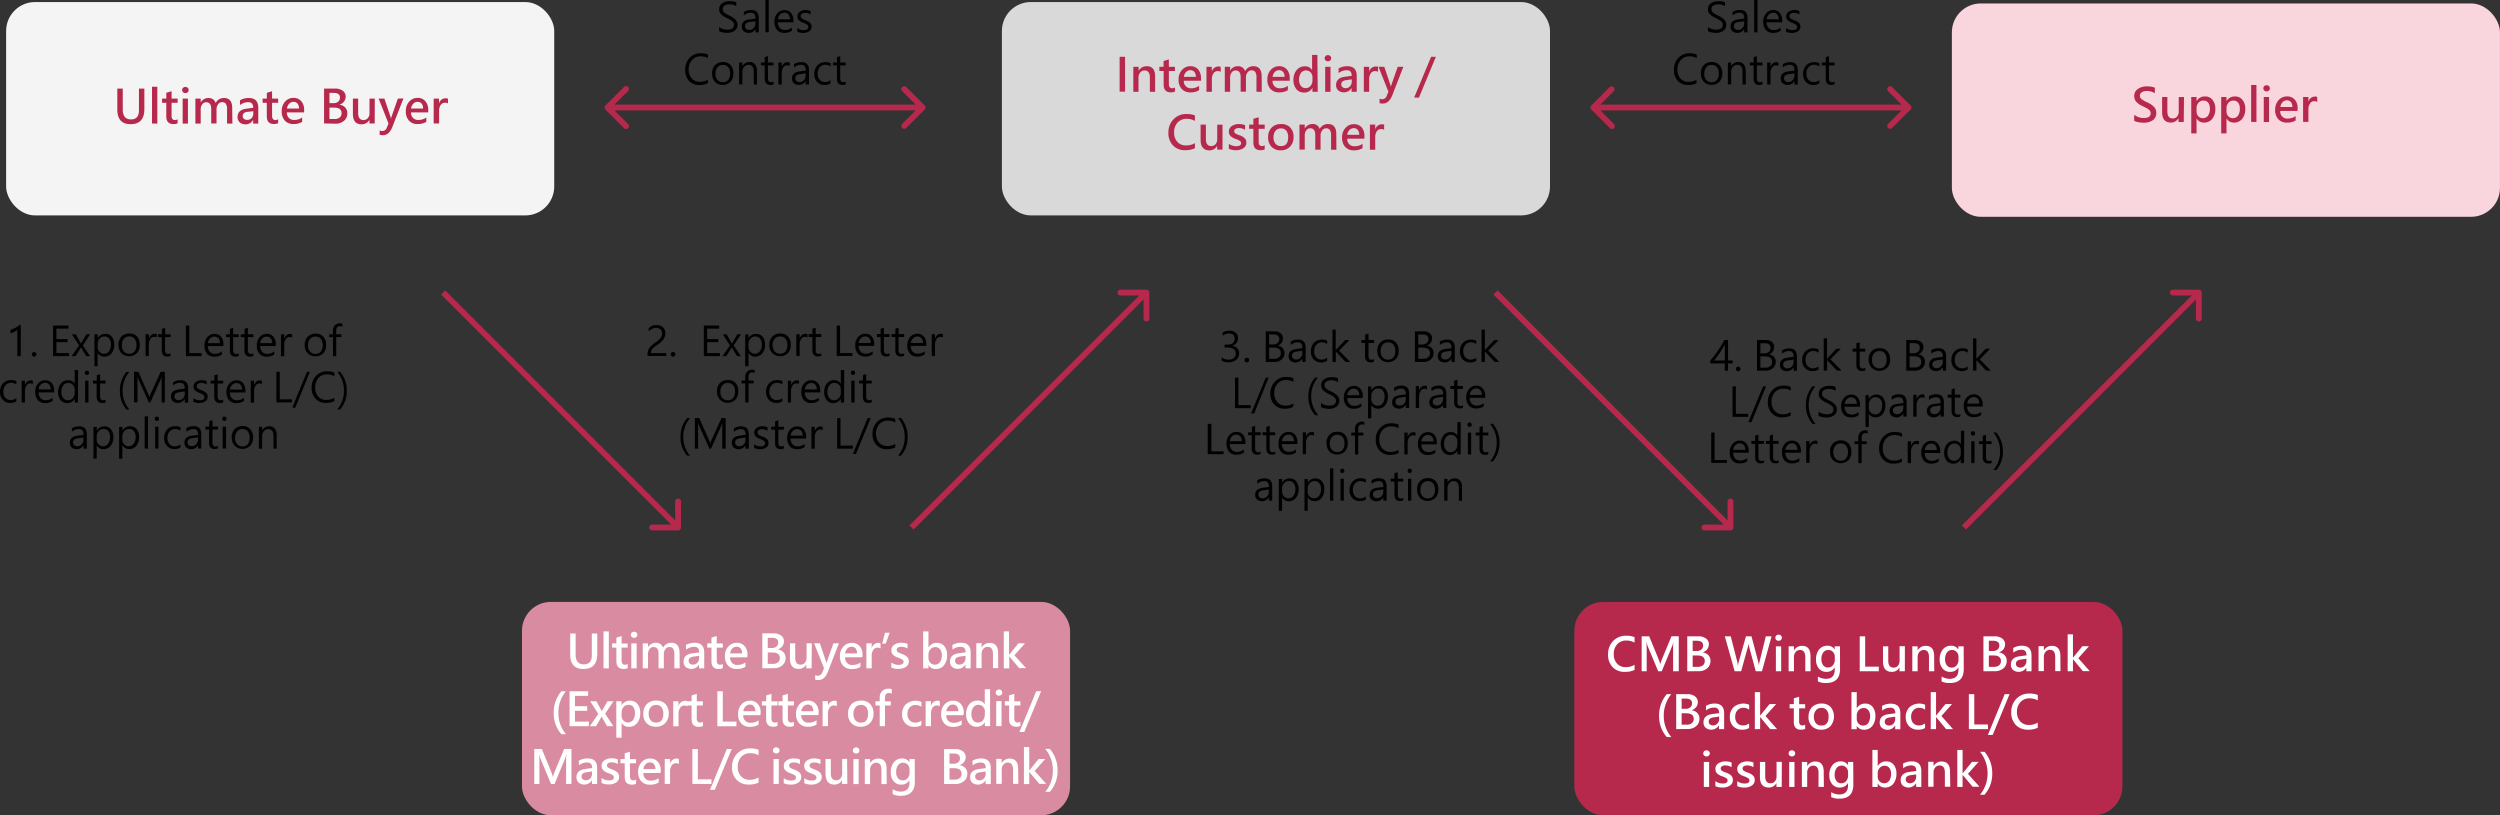 <svg xmlns="http://www.w3.org/2000/svg" viewBox="0 0 864.71 281.99"><rect x="0" y="0" width="864.71" height="281.99" fill="#333333" stroke="none"/><defs><style>.cls-1{fill:#f5f4f5;}.cls-2{fill:#b7284d;}.cls-3{fill:#d9d9d9;}.cls-4{fill:#fff;}.cls-5{fill:#d98ca1;}.cls-6{fill:#f9d5de;}</style></defs><g id="Layer_2" data-name="Layer 2"><g id="Layer_1-2" data-name="Layer 1"><rect class="cls-1" x="2.12" y="0.71" width="189.58" height="73.8" rx="10"/><path class="cls-2" d="M49.93,37.73q0,5.22-4.77,5.22-4.57,0-4.58-5.05V30.64h1.88v7.21q0,3.45,2.84,3.45T48.06,38V30.64h1.87Zm2.65,5V30h1.84V42.75Zm8.86-.1a3,3,0,0,1-1.46.29q-2.46,0-2.46-2.67V35.56H56.06V34.1h1.46v-2l1.83-.55V34.1h2.09v1.46H59.35V40a1.89,1.89,0,0,0,.28,1.16,1.11,1.11,0,0,0,.92.36,1.47,1.47,0,0,0,.89-.28ZM63,31.14a1,1,0,0,1,.31-.76,1.12,1.12,0,0,1,.81-.31,1.1,1.1,0,0,1,.8.31,1,1,0,0,1,.33.76,1,1,0,0,1-.33.76,1.14,1.14,0,0,1-.8.3,1.1,1.1,0,0,1-.8-.31A1,1,0,0,1,63,31.14Zm.18,11.61V34.1H65v8.65Zm17.2,0H78.53v-5a3.18,3.18,0,0,0-.42-1.85,1.51,1.51,0,0,0-1.32-.57,1.67,1.67,0,0,0-1.34.72,2.79,2.79,0,0,0-.56,1.76v4.9H73.06V37.67c0-1.53-.59-2.3-1.76-2.3a1.63,1.63,0,0,0-1.35.7,2.88,2.88,0,0,0-.53,1.79v4.89H67.58V34.1h1.84v1.36h0a3,3,0,0,1,2.72-1.56,2.43,2.43,0,0,1,2.46,1.73,3.12,3.12,0,0,1,2.89-1.73q2.84,0,2.83,3.51ZM83,34.68a5.9,5.9,0,0,1,3.06-.78q3.27,0,3.27,3.38v5.47H87.56V41.43h0A2.85,2.85,0,0,1,84.9,43a2.82,2.82,0,0,1-2-.69,2.4,2.4,0,0,1-.73-1.85c0-1.63,1-2.57,2.9-2.84l2.51-.35c0-1.28-.57-1.93-1.7-1.93a4.6,4.6,0,0,0-2.86,1Zm2.65,4a2.44,2.44,0,0,0-1.33.48,1.33,1.33,0,0,0-.38,1,1.19,1.19,0,0,0,.41.93,1.57,1.57,0,0,0,1.07.36A2,2,0,0,0,87,40.89a2.37,2.37,0,0,0,.61-1.65v-.77Zm10.55,3.92a3,3,0,0,1-1.46.29q-2.46,0-2.46-2.67V35.56H90.83V34.1h1.46v-2l1.82-.55V34.1h2.1v1.46h-2.1V40a1.88,1.88,0,0,0,.29,1.16,1.11,1.11,0,0,0,.92.36,1.49,1.49,0,0,0,.89-.28Zm9-3.73H99.24a2.4,2.4,0,0,0,2.66,2.61,4.31,4.31,0,0,0,2.62-.86v1.52a5.41,5.41,0,0,1-3,.76,3.92,3.92,0,0,1-3-1.17,4.67,4.67,0,0,1-1.08-3.28,4.76,4.76,0,0,1,1.16-3.3,3.77,3.77,0,0,1,2.93-1.3A3.42,3.42,0,0,1,104.2,35a4.44,4.44,0,0,1,1,3Zm-1.78-1.34a2.63,2.63,0,0,0-.51-1.7,1.76,1.76,0,0,0-1.42-.6,2,2,0,0,0-1.46.64,2.86,2.86,0,0,0-.76,1.66Zm8.67,5.17V30.64h3.78a4.32,4.32,0,0,1,2.69.76,2.43,2.43,0,0,1,1,2,2.71,2.71,0,0,1-.61,1.76,3.14,3.14,0,0,1-1.58,1.06v0a3.18,3.18,0,0,1,2,.93,2.75,2.75,0,0,1,.76,2A3.24,3.24,0,0,1,119,41.78a4.43,4.43,0,0,1-3,1Zm1.87-10.57v3.54h1.36a2.49,2.49,0,0,0,1.67-.51,1.81,1.81,0,0,0,.59-1.42c0-1.07-.73-1.61-2.2-1.61Zm0,5.09v3.94h1.77a2.67,2.67,0,0,0,1.78-.54,1.81,1.81,0,0,0,.63-1.47c0-1.29-.86-1.93-2.6-1.93Zm15.64,5.48h-1.82V41.39h0A2.9,2.9,0,0,1,125.06,43c-2,0-3-1.22-3-3.67V34.1h1.82v5c0,1.61.62,2.42,1.86,2.42a1.89,1.89,0,0,0,1.49-.66,2.62,2.62,0,0,0,.58-1.75v-5h1.82Zm9.95-8.65-3.81,9.79c-.75,1.94-1.84,2.92-3.28,2.92a3.58,3.58,0,0,1-1.14-.15V45.11a2.22,2.22,0,0,0,.94.21,1.62,1.62,0,0,0,1.52-1.15l.6-1.44-3.42-8.63h2l2.08,6.17a7.21,7.21,0,0,1,.2.83h0c0-.17.1-.44.21-.82l2.17-6.18Zm8.57,4.82h-5.94a2.4,2.4,0,0,0,2.67,2.61,4.28,4.28,0,0,0,2.61-.86v1.52a5.41,5.41,0,0,1-3,.76,3.88,3.88,0,0,1-3-1.17,4.62,4.62,0,0,1-1.09-3.28,4.76,4.76,0,0,1,1.16-3.3,3.79,3.79,0,0,1,2.93-1.3A3.41,3.41,0,0,1,147.12,35a4.44,4.44,0,0,1,1,3Zm-1.78-1.34a2.63,2.63,0,0,0-.51-1.7,1.74,1.74,0,0,0-1.42-.6,2,2,0,0,0-1.46.64,2.86,2.86,0,0,0-.76,1.66Zm8.61-1.73a2,2,0,0,0-1.08-.26,1.71,1.71,0,0,0-1.45.78,3.57,3.57,0,0,0-.54,2.07v4.31H150V34.1h1.84v1.72h0A2.32,2.32,0,0,1,154.16,34a2.06,2.06,0,0,1,.77.11Z"/><rect class="cls-3" x="346.54" y="0.71" width="189.58" height="73.8" rx="10"/><path class="cls-2" d="M389.14,21.17h0v9h0v1.54h-1.88V30.21h0v-9h0V19.64h1.88Zm10.4,10.58h-1.82V26.86c0-1.66-.61-2.49-1.82-2.49a1.89,1.89,0,0,0-1.51.7,2.55,2.55,0,0,0-.6,1.75v4.93H392V23.1h1.83v1.42h0a3.09,3.09,0,0,1,2.82-1.62q2.89,0,2.89,3.56Zm6.87-.1a3,3,0,0,1-1.46.29q-2.46,0-2.46-2.67V24.56H401V23.1h1.46v-2l1.83-.55V23.1h2.09v1.46h-2.09V29a1.89,1.89,0,0,0,.28,1.16,1.11,1.11,0,0,0,.92.36,1.47,1.47,0,0,0,.89-.28Zm9-3.73h-5.94a2.4,2.4,0,0,0,2.67,2.61,4.26,4.26,0,0,0,2.61-.86v1.52a5.41,5.41,0,0,1-3,.76,3.88,3.88,0,0,1-3-1.17,4.62,4.62,0,0,1-1.09-3.28,4.72,4.72,0,0,1,1.17-3.3,3.75,3.75,0,0,1,2.92-1.3A3.41,3.41,0,0,1,414.4,24a4.44,4.44,0,0,1,1,3Zm-1.78-1.34a2.63,2.63,0,0,0-.51-1.7,1.74,1.74,0,0,0-1.42-.6,2,2,0,0,0-1.45.64,2.81,2.81,0,0,0-.77,1.66Zm8.61-1.73a2,2,0,0,0-1.08-.26,1.71,1.71,0,0,0-1.45.78,3.57,3.57,0,0,0-.54,2.07v4.31H417.3V23.1h1.84v1.72h0A2.32,2.32,0,0,1,421.44,23a2,2,0,0,1,.77.11Zm14.19,6.9h-1.84v-5a3.27,3.27,0,0,0-.41-1.85,1.53,1.53,0,0,0-1.32-.57,1.67,1.67,0,0,0-1.35.72,2.79,2.79,0,0,0-.56,1.76v4.9h-1.83V26.67c0-1.53-.58-2.3-1.76-2.3a1.63,1.63,0,0,0-1.35.7,2.88,2.88,0,0,0-.53,1.79v4.89h-1.84V23.1h1.84v1.36h0a3,3,0,0,1,2.72-1.56,2.43,2.43,0,0,1,2.46,1.73,3.13,3.13,0,0,1,2.89-1.73q2.83,0,2.84,3.51Zm9.67-3.83h-5.94a2.4,2.4,0,0,0,2.66,2.61,4.29,4.29,0,0,0,2.62-.86v1.52a5.41,5.41,0,0,1-3,.76,3.92,3.92,0,0,1-3-1.17,4.67,4.67,0,0,1-1.08-3.28,4.76,4.76,0,0,1,1.16-3.3,3.77,3.77,0,0,1,2.93-1.3A3.41,3.41,0,0,1,445.09,24a4.44,4.44,0,0,1,1,3Zm-1.78-1.34a2.63,2.63,0,0,0-.51-1.7,1.74,1.74,0,0,0-1.42-.6,2,2,0,0,0-1.46.64,2.86,2.86,0,0,0-.76,1.66Zm11.46,5.17h-1.83V30.38h0A3.12,3.12,0,0,1,451,32a3.24,3.24,0,0,1-2.62-1.17,4.82,4.82,0,0,1-1-3.15,5.15,5.15,0,0,1,1.1-3.44,3.56,3.56,0,0,1,2.85-1.29,2.62,2.62,0,0,1,2.5,1.33h0V19h1.83Zm-1.82-5.07a2.29,2.29,0,0,0-.64-1.65,2.08,2.08,0,0,0-1.57-.66,2.1,2.1,0,0,0-1.76.85,3.73,3.73,0,0,0-.66,2.33,3.41,3.41,0,0,0,.62,2.15,2,2,0,0,0,1.68.78,2.1,2.1,0,0,0,1.68-.77,2.94,2.94,0,0,0,.65-2Zm4.22-6.54a1,1,0,0,1,.32-.76,1.09,1.09,0,0,1,.8-.31,1.12,1.12,0,0,1,.81.31,1,1,0,0,1,.32.76,1,1,0,0,1-.32.76,1.16,1.16,0,0,1-.81.3,1.1,1.1,0,0,1-.8-.31A1,1,0,0,1,458.15,20.14Zm.18,11.61V23.1h1.84v8.65ZM463,23.68a5.86,5.86,0,0,1,3-.78q3.27,0,3.27,3.38v5.47h-1.78V30.43h0a3.11,3.11,0,0,1-4.63.83,2.44,2.44,0,0,1-.73-1.85c0-1.63,1-2.57,2.9-2.84l2.51-.35c0-1.28-.56-1.93-1.69-1.93a4.58,4.58,0,0,0-2.86,1Zm2.64,4.05a2.4,2.4,0,0,0-1.32.48,1.3,1.3,0,0,0-.39,1,1.17,1.17,0,0,0,.42.93,1.55,1.55,0,0,0,1.06.36,2,2,0,0,0,1.53-.64,2.32,2.32,0,0,0,.61-1.65v-.77Zm11-2.88a2,2,0,0,0-1.08-.26,1.7,1.7,0,0,0-1.44.78,3.5,3.5,0,0,0-.55,2.07v4.31h-1.84V23.1h1.84v1.72h0A2.33,2.33,0,0,1,475.86,23a2,2,0,0,1,.77.11Zm8.76-1.75-3.81,9.79c-.75,1.94-1.85,2.92-3.28,2.92a3.58,3.58,0,0,1-1.14-.15V34.11a2.22,2.22,0,0,0,.94.21,1.62,1.62,0,0,0,1.52-1.15l.6-1.44L476.8,23.1h2l2.08,6.17a7.21,7.21,0,0,1,.2.83h0c0-.17.1-.44.21-.82l2.17-6.18Zm11.25-3.46L490.8,33.75h-1.67L495,19.64ZM413.3,51.27a7.47,7.47,0,0,1-3.38.68,5.57,5.57,0,0,1-4.21-1.65,6.07,6.07,0,0,1-1.58-4.37,6.44,6.44,0,0,1,1.75-4.65,6,6,0,0,1,4.52-1.84,7.57,7.57,0,0,1,2.9.48v1.9a5.67,5.67,0,0,0-2.83-.72,4.12,4.12,0,0,0-3.18,1.31,4.84,4.84,0,0,0-1.19,3.4,4.65,4.65,0,0,0,1.12,3.25,3.84,3.84,0,0,0,3,1.24,5.86,5.86,0,0,0,3.08-.8Zm9.55.48H421V50.39h0A2.88,2.88,0,0,1,418.33,52q-3.06,0-3.06-3.67V43.1h1.83v5c0,1.61.62,2.42,1.86,2.42a1.87,1.87,0,0,0,1.48-.66,2.57,2.57,0,0,0,.58-1.75v-5h1.83Zm2.19-2a4.44,4.44,0,0,0,2.51.82c1.15,0,1.72-.36,1.72-1.06a.89.89,0,0,0-.36-.73,6.88,6.88,0,0,0-1.62-.76,4.32,4.32,0,0,1-1.78-1.08,2.26,2.26,0,0,1-.46-1.44,2.19,2.19,0,0,1,1-1.89,4.2,4.2,0,0,1,2.48-.7,6,6,0,0,1,2.12.38V44.9a4.17,4.17,0,0,0-2.21-.61,2,2,0,0,0-1.12.29.87.87,0,0,0-.43.76.9.9,0,0,0,.31.73,6.34,6.34,0,0,0,1.46.7,4.71,4.71,0,0,1,1.92,1.1,2.12,2.12,0,0,1,.51,1.45,2.24,2.24,0,0,1-1,1.93,4.53,4.53,0,0,1-2.62.7,5.58,5.58,0,0,1-2.43-.49Zm12.4,1.91a3,3,0,0,1-1.46.29q-2.46,0-2.46-2.67V44.56h-1.46V43.1h1.46v-2l1.83-.55V43.1h2.09v1.46h-2.09V49a1.89,1.89,0,0,0,.28,1.16,1.11,1.11,0,0,0,.92.36,1.47,1.47,0,0,0,.89-.28Zm1.18-4.15a4.61,4.61,0,0,1,1.21-3.36,4.44,4.44,0,0,1,3.32-1.24,4.11,4.11,0,0,1,3.12,1.2,4.47,4.47,0,0,1,1.15,3.26,4.6,4.6,0,0,1-1.21,3.34A4.32,4.32,0,0,1,443,52a4.27,4.27,0,0,1-3.17-1.21A4.48,4.48,0,0,1,438.62,47.5Zm1.87,0a3.28,3.28,0,0,0,.69,2.22,2.37,2.37,0,0,0,1.88.8c1.66,0,2.49-1,2.49-3.07a3.46,3.46,0,0,0-.64-2.26,2.26,2.26,0,0,0-1.85-.78,2.31,2.31,0,0,0-1.89.83A3.48,3.48,0,0,0,440.49,47.46Zm21.75,4.29H460.4v-5a3.19,3.19,0,0,0-.41-1.85,1.53,1.53,0,0,0-1.32-.57,1.65,1.65,0,0,0-1.34.72,2.73,2.73,0,0,0-.57,1.76v4.9h-1.83V46.67c0-1.53-.58-2.3-1.75-2.3a1.62,1.62,0,0,0-1.35.7,2.83,2.83,0,0,0-.54,1.79v4.89h-1.83V43.1h1.83v1.36h0a3,3,0,0,1,2.72-1.56,2.41,2.41,0,0,1,2.46,1.73,3.13,3.13,0,0,1,2.89-1.73q2.84,0,2.84,3.51Zm9.67-3.83H466a2.4,2.4,0,0,0,2.67,2.61,4.31,4.31,0,0,0,2.62-.86v1.52a5.46,5.46,0,0,1-3,.76,3.89,3.89,0,0,1-3-1.17,4.62,4.62,0,0,1-1.09-3.28,4.72,4.72,0,0,1,1.17-3.3,3.76,3.76,0,0,1,2.93-1.3A3.4,3.4,0,0,1,470.93,44a4.39,4.39,0,0,1,1,3Zm-1.78-1.34a2.52,2.52,0,0,0-.51-1.7,1.73,1.73,0,0,0-1.42-.6,2,2,0,0,0-1.45.64,2.87,2.87,0,0,0-.77,1.66Zm8.61-1.73a2,2,0,0,0-1.08-.26,1.7,1.7,0,0,0-1.44.78,3.5,3.5,0,0,0-.55,2.07v4.31h-1.84V43.1h1.84v1.72h0A2.33,2.33,0,0,1,478,43a2,2,0,0,1,.77.11Z"/><rect class="cls-2" x="544.54" y="208.19" width="189.58" height="73.8" rx="10"/><path class="cls-4" d="M565.37,231.71a7.34,7.34,0,0,1-3.38.68,5.6,5.6,0,0,1-4.21-1.64,6.09,6.09,0,0,1-1.58-4.37,6.45,6.45,0,0,1,1.75-4.66,6,6,0,0,1,4.52-1.83,7.57,7.57,0,0,1,2.9.48v1.9a5.67,5.67,0,0,0-2.83-.72,4.11,4.11,0,0,0-3.18,1.3,4.86,4.86,0,0,0-1.19,3.4,4.65,4.65,0,0,0,1.12,3.25,3.85,3.85,0,0,0,3,1.25,5.78,5.78,0,0,0,3.08-.81Zm13.33.48v-7.81c0-.68,0-1.49.11-2.43h0a10.93,10.93,0,0,1-.36,1.32l-3.68,8.92h-1.23l-3.7-8.85a10.82,10.82,0,0,1-.36-1.39h0c0,.73.08,1.61.08,2.64v7.6h-1.74v-12.1h2.61l3.28,8a9,9,0,0,1,.5,1.56h.06c.1-.33.28-.86.55-1.58l3.32-8h2.52v12.1Zm4.89,0v-12.1h3.78a4.31,4.31,0,0,1,2.7.76,2.42,2.42,0,0,1,1,2,2.73,2.73,0,0,1-.6,1.75,3.18,3.18,0,0,1-1.59,1.07v0a3.08,3.08,0,0,1,2,.93,2.77,2.77,0,0,1,.75,2,3.19,3.19,0,0,1-1.13,2.55,4.37,4.37,0,0,1-3,1Zm1.88-10.56v3.54h1.36a2.43,2.43,0,0,0,1.66-.52,1.74,1.74,0,0,0,.59-1.41c0-1.08-.73-1.61-2.2-1.61Zm0,5.08v3.94h1.76a2.7,2.7,0,0,0,1.78-.53,1.84,1.84,0,0,0,.64-1.48c0-1.28-.87-1.93-2.61-1.93Zm27.29-6.62-3.33,12.1h-2.14L605,223.72a5.71,5.71,0,0,1-.2-1.27h0a6.33,6.33,0,0,1-.22,1.26l-2.35,8.48H600l-3.42-12.1h2.06l2.26,8.85a6.25,6.25,0,0,1,.19,1.28h.06a6.29,6.29,0,0,1,.25-1.3l2.5-8.83h1.91l2.36,8.92a8.76,8.76,0,0,1,.2,1.2h0a5.85,5.85,0,0,1,.21-1.24l2.19-8.88Zm1.31.49a1,1,0,0,1,.31-.76,1.12,1.12,0,0,1,.8-.3,1.16,1.16,0,0,1,.81.3,1,1,0,0,1,.33.76,1,1,0,0,1-.33.77,1.2,1.2,0,0,1-.81.29,1.11,1.11,0,0,1-.79-.3A1,1,0,0,1,614.07,220.58Zm.18,11.61v-8.64h1.83v8.64Zm12,0h-1.83v-4.88c0-1.66-.61-2.49-1.82-2.49a1.93,1.93,0,0,0-1.51.69,2.56,2.56,0,0,0-.59,1.75v4.93h-1.84v-8.64h1.84V225h0a3.1,3.1,0,0,1,2.82-1.61c1.93,0,2.9,1.18,2.9,3.56Zm10.19-.8q0,4.86-4.86,4.86a6.27,6.27,0,0,1-2.8-.56V234a5.67,5.67,0,0,0,2.76.8q3.06,0,3.06-3.13v-.86h0a3.13,3.13,0,0,1-2.86,1.58,3.24,3.24,0,0,1-2.61-1.15,4.68,4.68,0,0,1-1-3.1,5.35,5.35,0,0,1,1.07-3.49,3.54,3.54,0,0,1,2.87-1.3,2.73,2.73,0,0,1,2.51,1.33h0v-1.13h1.84Zm-1.82-4.26a2.28,2.28,0,0,0-.63-1.63,2,2,0,0,0-1.57-.68,2.11,2.11,0,0,0-1.78.85A3.79,3.79,0,0,0,630,228a3.3,3.3,0,0,0,.62,2.1,2,2,0,0,0,1.65.78,2.12,2.12,0,0,0,1.7-.77,2.9,2.9,0,0,0,.66-2Zm15.23,5.06h-6.6v-12.1h1.88v10.49h4.72Zm9,0H657v-1.35h0a2.86,2.86,0,0,1-2.65,1.55q-3.06,0-3.06-3.66v-5.18h1.83v4.95c0,1.62.62,2.42,1.86,2.42a1.87,1.87,0,0,0,1.48-.66,2.52,2.52,0,0,0,.58-1.74v-5h1.83Zm10.18,0h-1.83v-4.88c0-1.66-.6-2.49-1.81-2.49a2,2,0,0,0-1.52.69,2.61,2.61,0,0,0-.59,1.75v4.93h-1.84v-8.64h1.84V225h0a3.09,3.09,0,0,1,2.81-1.61c1.93,0,2.9,1.18,2.9,3.56Zm10.2-.8q0,4.86-4.86,4.86a6.27,6.27,0,0,1-2.8-.56V234a5.67,5.67,0,0,0,2.76.8q3.06,0,3.06-3.13v-.86h0a3.14,3.14,0,0,1-2.87,1.58,3.27,3.27,0,0,1-2.61-1.15,4.68,4.68,0,0,1-1-3.1,5.29,5.29,0,0,1,1.07-3.49,3.51,3.51,0,0,1,2.86-1.3,2.76,2.76,0,0,1,2.52,1.33h0v-1.13h1.84Zm-1.82-4.26a2.29,2.29,0,0,0-.64-1.63,2,2,0,0,0-1.56-.68,2.14,2.14,0,0,0-1.79.85,3.86,3.86,0,0,0-.65,2.37,3.25,3.25,0,0,0,.63,2.1,2,2,0,0,0,1.65.78,2.1,2.1,0,0,0,1.69-.77,2.9,2.9,0,0,0,.67-2Zm8.63,5.06v-12.1h3.78a4.31,4.31,0,0,1,2.7.76,2.42,2.42,0,0,1,1,2,2.73,2.73,0,0,1-.6,1.75,3.22,3.22,0,0,1-1.59,1.07v0a3.08,3.08,0,0,1,2,.93,2.74,2.74,0,0,1,.76,2,3.22,3.22,0,0,1-1.13,2.55,4.38,4.38,0,0,1-3,1Zm1.87-10.56v3.54h1.36a2.44,2.44,0,0,0,1.67-.52,1.78,1.78,0,0,0,.59-1.41c0-1.08-.73-1.61-2.2-1.61Zm0,5.08v3.94h1.77a2.72,2.72,0,0,0,1.78-.53,1.83,1.83,0,0,0,.63-1.48c0-1.28-.86-1.93-2.6-1.93Zm8.43-2.58a5.9,5.9,0,0,1,3.06-.78c2.18,0,3.27,1.12,3.27,3.38v5.46h-1.78v-1.31h0a3.13,3.13,0,0,1-4.63.83,2.43,2.43,0,0,1-.73-1.86c0-1.62,1-2.57,2.9-2.84l2.51-.34c0-1.29-.57-1.93-1.7-1.93a4.54,4.54,0,0,0-2.86,1Zm2.65,4a2.61,2.61,0,0,0-1.33.48,1.36,1.36,0,0,0-.38,1,1.21,1.21,0,0,0,.41.94,1.59,1.59,0,0,0,1.07.36,2,2,0,0,0,1.53-.65,2.37,2.37,0,0,0,.61-1.65v-.76Zm13.7,4h-1.83v-4.88c0-1.66-.61-2.49-1.81-2.49a1.93,1.93,0,0,0-1.52.69,2.61,2.61,0,0,0-.59,1.75v4.93h-1.84v-8.64h1.84V225h0a3.08,3.08,0,0,1,2.81-1.61c1.93,0,2.9,1.18,2.9,3.56Zm10.12,0h-2.38L717,228h0v4.19h-1.83V219.4h1.83v8.12h0l3.26-4h2.28l-3.69,4.13ZM576.51,254.94a10.74,10.74,0,0,1-2.65-7.37,11.28,11.28,0,0,1,2.65-7.48h1.57a11.65,11.65,0,0,0-2.61,7.47,11.35,11.35,0,0,0,2.61,7.38Zm3.26-2.75v-12.1h3.78a4.31,4.31,0,0,1,2.7.76,2.42,2.42,0,0,1,1,2,2.73,2.73,0,0,1-.6,1.75,3.18,3.18,0,0,1-1.59,1.07v0a3.08,3.08,0,0,1,2,.93,2.77,2.77,0,0,1,.75,2,3.19,3.19,0,0,1-1.13,2.55,4.38,4.38,0,0,1-3,1Zm1.88-10.56v3.54H583a2.43,2.43,0,0,0,1.66-.52,1.74,1.74,0,0,0,.59-1.41c0-1.08-.73-1.61-2.2-1.61Zm0,5.08v3.94h1.76a2.7,2.7,0,0,0,1.78-.53,1.84,1.84,0,0,0,.64-1.48c0-1.28-.87-1.93-2.61-1.93Zm8.43-2.58a5.86,5.86,0,0,1,3-.78c2.18,0,3.27,1.12,3.27,3.38v5.46h-1.78v-1.31h0a3.13,3.13,0,0,1-4.63.83,2.46,2.46,0,0,1-.73-1.86c0-1.62,1-2.57,2.9-2.84l2.51-.34c0-1.29-.56-1.93-1.7-1.93a4.52,4.52,0,0,0-2.85,1Zm2.64,4a2.57,2.57,0,0,0-1.32.48,1.33,1.33,0,0,0-.39,1,1.19,1.19,0,0,0,.42.94,1.55,1.55,0,0,0,1.06.36,2,2,0,0,0,1.53-.65,2.32,2.32,0,0,0,.61-1.65v-.76ZM605,251.82a4.73,4.73,0,0,1-2.45.57,4.08,4.08,0,0,1-3.06-1.19,4.29,4.29,0,0,1-1.17-3.13,4.68,4.68,0,0,1,1.26-3.44,5.18,5.18,0,0,1,5.43-.87v1.72a3.32,3.32,0,0,0-2-.66,2.65,2.65,0,0,0-2.05.85,3.21,3.21,0,0,0-.78,2.27,3.1,3.1,0,0,0,.74,2.2,2.66,2.66,0,0,0,2,.78,3.44,3.44,0,0,0,2.06-.7Zm9.66.37h-2.38L608.8,248h0v4.19h-1.83V239.4h1.83v8.12h0l3.26-4h2.28l-3.69,4.13Zm9.71-.09a3,3,0,0,1-1.46.29c-1.64,0-2.46-.89-2.46-2.68V245H619v-1.45h1.46v-2l1.83-.56v2.58h2.09V245h-2.09v4.39a1.9,1.9,0,0,0,.28,1.17,1.11,1.11,0,0,0,.92.36,1.54,1.54,0,0,0,.89-.28Zm1.18-4.15a4.64,4.64,0,0,1,1.21-3.37,4.48,4.48,0,0,1,3.32-1.23,4.14,4.14,0,0,1,3.12,1.19,5.21,5.21,0,0,1-.06,6.6,4.29,4.29,0,0,1-3.24,1.25,4.23,4.23,0,0,1-3.17-1.21A4.44,4.44,0,0,1,625.51,248Zm1.87,0a3.28,3.28,0,0,0,.69,2.22,2.36,2.36,0,0,0,1.88.79c1.66,0,2.49-1,2.49-3.07a3.41,3.41,0,0,0-.64-2.25,2.24,2.24,0,0,0-1.85-.78,2.3,2.3,0,0,0-1.89.82A3.51,3.51,0,0,0,627.38,247.91Zm14.8,3.12v1.16h-1.83V239.4h1.83V245h0a3.21,3.21,0,0,1,2.93-1.64,3.12,3.12,0,0,1,2.57,1.15,4.78,4.78,0,0,1,.95,3.12,5.35,5.35,0,0,1-1.07,3.47,3.49,3.49,0,0,1-2.85,1.3,2.79,2.79,0,0,1-2.53-1.36Zm0-2.45a2.41,2.41,0,0,0,.62,1.67,2.09,2.09,0,0,0,1.58.67,2.06,2.06,0,0,0,1.78-.87,4.06,4.06,0,0,0,.64-2.44,3.09,3.09,0,0,0-.61-2,1.94,1.94,0,0,0-1.62-.75,2.2,2.2,0,0,0-1.71.75,2.73,2.73,0,0,0-.68,1.92Zm8.75-4.45a5.89,5.89,0,0,1,3.05-.78c2.19,0,3.28,1.12,3.28,3.38v5.46h-1.78v-1.31h0a3.14,3.14,0,0,1-4.64.83,2.46,2.46,0,0,1-.72-1.86c0-1.62,1-2.57,2.9-2.84l2.5-.34c0-1.29-.56-1.93-1.69-1.93a4.52,4.52,0,0,0-2.86,1Zm2.65,4a2.58,2.58,0,0,0-1.33.48,1.32,1.32,0,0,0-.38,1,1.18,1.18,0,0,0,.41.94,1.57,1.57,0,0,0,1.06.36,2,2,0,0,0,1.53-.65,2.32,2.32,0,0,0,.61-1.65v-.76Zm12.23,3.65a4.69,4.69,0,0,1-2.44.57,4.11,4.11,0,0,1-3.07-1.19,4.29,4.29,0,0,1-1.17-3.13,4.68,4.68,0,0,1,1.26-3.44,5.2,5.2,0,0,1,5.44-.87v1.72a3.37,3.37,0,0,0-2-.66,2.67,2.67,0,0,0-2.06.85,3.21,3.21,0,0,0-.78,2.27,3.15,3.15,0,0,0,.74,2.2,2.66,2.66,0,0,0,2,.78,3.42,3.42,0,0,0,2.06-.7Zm9.67.37h-2.39L669.65,248h0v4.19h-1.84V239.4h1.84v8.12h0l3.25-4h2.28l-3.68,4.13Zm12.09,0H681v-12.1h1.87v10.49h4.73Zm7.47-12.1-5.84,14.11h-1.67l5.82-14.11Zm9.76,11.62a7.42,7.42,0,0,1-3.39.68,5.6,5.6,0,0,1-4.21-1.64,6.09,6.09,0,0,1-1.58-4.37,6.49,6.49,0,0,1,1.75-4.66,6,6,0,0,1,4.53-1.83,7.61,7.61,0,0,1,2.9.48v1.9a5.71,5.71,0,0,0-2.84-.72,4.09,4.09,0,0,0-3.17,1.3,4.82,4.82,0,0,0-1.2,3.4,4.7,4.7,0,0,0,1.12,3.25,3.86,3.86,0,0,0,3,1.25,5.8,5.8,0,0,0,3.08-.81Zm-115.7,8.87a1,1,0,0,1,.31-.76,1.16,1.16,0,0,1,.81-.3,1.14,1.14,0,0,1,.8.3,1,1,0,0,1,.33.76,1,1,0,0,1-.33.77,1.17,1.17,0,0,1-.8.29,1.14,1.14,0,0,1-.8-.3A1,1,0,0,1,589.09,260.58Zm.18,11.61v-8.64h1.84v8.64Zm4-2a4.37,4.37,0,0,0,2.51.82c1.15,0,1.72-.35,1.72-1.06a.89.89,0,0,0-.36-.73,7,7,0,0,0-1.62-.75,4.32,4.32,0,0,1-1.78-1.08,2.31,2.31,0,0,1-.46-1.45,2.22,2.22,0,0,1,1-1.89,4.26,4.26,0,0,1,2.48-.69,6,6,0,0,1,2.12.37v1.63a4.08,4.08,0,0,0-2.21-.61,1.9,1.9,0,0,0-1.12.29.86.86,0,0,0-.43.75.9.9,0,0,0,.31.73,5.94,5.94,0,0,0,1.46.7,4.71,4.71,0,0,1,1.92,1.11,2.08,2.08,0,0,1,.51,1.44,2.23,2.23,0,0,1-1,1.93,4.46,4.46,0,0,1-2.62.7,5.73,5.73,0,0,1-2.43-.48Zm7.56,0a4.39,4.39,0,0,0,2.51.82c1.15,0,1.72-.35,1.72-1.06a.89.89,0,0,0-.36-.73,6.85,6.85,0,0,0-1.61-.75,4.25,4.25,0,0,1-1.78-1.08,2.25,2.25,0,0,1-.47-1.45,2.22,2.22,0,0,1,1-1.89,4.29,4.29,0,0,1,2.48-.69,5.91,5.91,0,0,1,2.12.37v1.63a4.07,4.07,0,0,0-2.2-.61,1.94,1.94,0,0,0-1.13.29.86.86,0,0,0-.43.75.9.9,0,0,0,.31.73,6.14,6.14,0,0,0,1.46.7,4.71,4.71,0,0,1,1.92,1.11,2.08,2.08,0,0,1,.51,1.44,2.23,2.23,0,0,1-1,1.93,4.44,4.44,0,0,1-2.62.7,5.73,5.73,0,0,1-2.43-.48Zm15.39,2h-1.83v-1.35h0a2.87,2.87,0,0,1-2.65,1.55q-3.06,0-3.06-3.66v-5.18h1.83v4.95c0,1.62.62,2.42,1.86,2.42a1.87,1.87,0,0,0,1.48-.66,2.52,2.52,0,0,0,.58-1.74v-5h1.83Zm2.4-11.61a1,1,0,0,1,.31-.76,1.13,1.13,0,0,1,.81-.3,1.15,1.15,0,0,1,.8.3,1,1,0,0,1,.33.76,1,1,0,0,1-.33.77,1.19,1.19,0,0,1-.8.29,1.12,1.12,0,0,1-.8-.3A1,1,0,0,1,618.64,260.58Zm.18,11.61v-8.64h1.83v8.64Zm12,0H629v-4.88c0-1.66-.61-2.49-1.82-2.49a1.93,1.93,0,0,0-1.51.69,2.56,2.56,0,0,0-.59,1.75v4.93h-1.84v-8.64h1.84V265h0a3.11,3.11,0,0,1,2.82-1.61c1.93,0,2.9,1.18,2.9,3.56Zm10.19-.8q0,4.86-4.86,4.86a6.27,6.27,0,0,1-2.8-.56V274a5.67,5.67,0,0,0,2.76.8q3.06,0,3.06-3.13v-.86h0a3.13,3.13,0,0,1-2.86,1.58,3.24,3.24,0,0,1-2.61-1.15,4.68,4.68,0,0,1-1-3.1,5.35,5.35,0,0,1,1.07-3.49,3.54,3.54,0,0,1,2.87-1.3,2.73,2.73,0,0,1,2.51,1.33h0v-1.13H641Zm-1.82-4.26a2.28,2.28,0,0,0-.63-1.63,2,2,0,0,0-1.56-.68,2.12,2.12,0,0,0-1.79.85,3.79,3.79,0,0,0-.65,2.37,3.3,3.3,0,0,0,.62,2.1,2,2,0,0,0,1.65.78,2.12,2.12,0,0,0,1.7-.77,2.9,2.9,0,0,0,.66-1.95Zm10.25,3.9v1.16h-1.84V259.4h1.84V265h0a3.21,3.21,0,0,1,2.92-1.64A3.14,3.14,0,0,1,655,264.5a4.78,4.78,0,0,1,.94,3.12,5.29,5.29,0,0,1-1.07,3.47,3.46,3.46,0,0,1-2.85,1.3,2.78,2.78,0,0,1-2.52-1.36Zm0-2.45a2.38,2.38,0,0,0,.63,1.67,2.23,2.23,0,0,0,3.36-.2,4.14,4.14,0,0,0,.63-2.44,3.14,3.14,0,0,0-.6-2,2,2,0,0,0-1.62-.75,2.24,2.24,0,0,0-1.72.75,2.73,2.73,0,0,0-.68,1.92Zm8.75-4.45a5.93,5.93,0,0,1,3.06-.78c2.18,0,3.27,1.12,3.27,3.38v5.46h-1.78v-1.31h0a3.13,3.13,0,0,1-4.63.83,2.46,2.46,0,0,1-.73-1.86c0-1.62,1-2.57,2.9-2.84l2.51-.34c0-1.29-.57-1.93-1.7-1.93a4.54,4.54,0,0,0-2.86,1Zm2.65,4a2.57,2.57,0,0,0-1.32.48,1.33,1.33,0,0,0-.39,1,1.19,1.19,0,0,0,.42.94,1.55,1.55,0,0,0,1.06.36,2,2,0,0,0,1.53-.65,2.32,2.32,0,0,0,.61-1.65v-.76Zm13.7,4H672.7v-4.88c0-1.66-.6-2.49-1.81-2.49a1.93,1.93,0,0,0-1.52.69,2.61,2.61,0,0,0-.59,1.75v4.93h-1.84v-8.64h1.84V265h0a3.09,3.09,0,0,1,2.81-1.61c1.93,0,2.9,1.18,2.9,3.56Zm10.12,0h-2.38L678.83,268h0v4.19H677V259.4h1.83v8.12h0l3.26-4h2.28l-3.69,4.13Zm.16,2.75a11.32,11.32,0,0,0,2.62-7.38,11.65,11.65,0,0,0-2.63-7.47h1.58a11.2,11.2,0,0,1,2.66,7.48,10.69,10.69,0,0,1-2.67,7.37Z"/><rect class="cls-5" x="180.54" y="208.19" width="189.58" height="73.8" rx="10"/><path class="cls-4" d="M206.58,226.17q0,5.22-4.78,5.22-4.58,0-4.57-5v-7.26h1.87v7.21q0,3.45,2.84,3.45t2.76-3.33v-7.33h1.88Zm2.17,5V218.4h1.83v12.79Zm8.37-.09a3,3,0,0,1-1.46.29c-1.64,0-2.46-.89-2.46-2.68V224h-1.46v-1.45h1.46v-2L215,220v2.58h2.09V224H215v4.39a1.9,1.9,0,0,0,.28,1.17,1.11,1.11,0,0,0,.92.36,1.54,1.54,0,0,0,.89-.28Zm1.06-11.52a1,1,0,0,1,.32-.76,1.12,1.12,0,0,1,.8-.3,1.16,1.16,0,0,1,.81.3,1,1,0,0,1,.32.76,1,1,0,0,1-.32.77,1.2,1.2,0,0,1-.81.29,1.14,1.14,0,0,1-.8-.3A1,1,0,0,1,218.18,219.58Zm.18,11.61v-8.64h1.84v8.64Zm16.73,0h-1.84v-4.95a3.24,3.24,0,0,0-.41-1.85,1.53,1.53,0,0,0-1.32-.57,1.7,1.7,0,0,0-1.35.71,2.81,2.81,0,0,0-.56,1.76v4.9h-1.83v-5.08c0-1.53-.58-2.29-1.76-2.29a1.65,1.65,0,0,0-1.35.69,2.89,2.89,0,0,0-.53,1.8v4.88h-1.83v-8.64h1.83v1.36h0a3,3,0,0,1,2.72-1.56,2.42,2.42,0,0,1,2.46,1.72,3.12,3.12,0,0,1,2.89-1.72q2.83,0,2.84,3.5Zm2.16-8.06a5.9,5.9,0,0,1,3.06-.78c2.18,0,3.27,1.12,3.27,3.38v5.46H241.8v-1.31h0a3.13,3.13,0,0,1-4.63.83,2.46,2.46,0,0,1-.73-1.86c0-1.62,1-2.57,2.9-2.84l2.51-.34c0-1.29-.57-1.93-1.7-1.93a4.54,4.54,0,0,0-2.86,1Zm2.65,4a2.65,2.65,0,0,0-1.33.48,1.36,1.36,0,0,0-.38,1,1.19,1.19,0,0,0,.42.94,1.55,1.55,0,0,0,1.06.36,2,2,0,0,0,1.53-.65,2.32,2.32,0,0,0,.61-1.65v-.76ZM250,231.1a3,3,0,0,1-1.46.29c-1.64,0-2.46-.89-2.46-2.68V224h-1.46v-1.45h1.46v-2l1.83-.56v2.58H250V224h-2.09v4.39a1.9,1.9,0,0,0,.28,1.17,1.11,1.11,0,0,0,.92.36,1.57,1.57,0,0,0,.89-.28Zm8.49-3.74h-5.94a2.4,2.4,0,0,0,2.67,2.62,4.35,4.35,0,0,0,2.61-.86v1.52a5.5,5.5,0,0,1-3,.75,3.88,3.88,0,0,1-3-1.17,4.61,4.61,0,0,1-1.09-3.28,4.8,4.8,0,0,1,1.16-3.3,3.81,3.81,0,0,1,2.93-1.29,3.41,3.41,0,0,1,2.72,1.11,4.41,4.41,0,0,1,1,3ZM256.68,226a2.68,2.68,0,0,0-.51-1.71,1.77,1.77,0,0,0-1.42-.59,2,2,0,0,0-1.46.63,2.89,2.89,0,0,0-.76,1.67Zm7,5.16v-12.1h3.78a4.31,4.31,0,0,1,2.7.76,2.42,2.42,0,0,1,1,2,2.73,2.73,0,0,1-.6,1.75,3.18,3.18,0,0,1-1.59,1.07v0a3.11,3.11,0,0,1,2,.93,2.77,2.77,0,0,1,.75,2,3.19,3.19,0,0,1-1.13,2.55,4.38,4.38,0,0,1-3,1Zm1.87-10.56v3.54h1.36a2.44,2.44,0,0,0,1.67-.52,1.78,1.78,0,0,0,.59-1.41c0-1.08-.73-1.61-2.2-1.61Zm0,5.08v3.94h1.77a2.7,2.7,0,0,0,1.78-.53,1.83,1.83,0,0,0,.63-1.48c0-1.28-.86-1.93-2.6-1.93Zm15.16,5.48h-1.82v-1.35h0a2.89,2.89,0,0,1-2.66,1.55q-3,0-3-3.66v-5.18h1.82v4.95c0,1.62.62,2.42,1.86,2.42a1.89,1.89,0,0,0,1.49-.66,2.57,2.57,0,0,0,.58-1.74v-5h1.82Zm9.47-8.64-3.8,9.78c-.76,1.95-1.85,2.92-3.29,2.92a3.66,3.66,0,0,1-1.14-.15v-1.54a2.41,2.41,0,0,0,.94.2,1.6,1.6,0,0,0,1.52-1.15l.61-1.44-3.43-8.62h2l2.08,6.16a5.87,5.87,0,0,1,.2.83h0c0-.16.1-.44.21-.81l2.17-6.18Zm8.09,4.81h-5.94A2.4,2.4,0,0,0,295,230a4.32,4.32,0,0,0,2.61-.86v1.52a5.48,5.48,0,0,1-3,.75,3.89,3.89,0,0,1-3-1.17,4.61,4.61,0,0,1-1.09-3.28,4.76,4.76,0,0,1,1.17-3.3,3.78,3.78,0,0,1,2.93-1.29,3.4,3.4,0,0,1,2.71,1.11,4.36,4.36,0,0,1,1,3ZM296.45,226a2.68,2.68,0,0,0-.51-1.71,1.77,1.77,0,0,0-1.42-.59,2,2,0,0,0-1.45.63,2.89,2.89,0,0,0-.77,1.67Zm8.13-1.73a1.92,1.92,0,0,0-1.08-.27,1.68,1.68,0,0,0-1.44.79,3.5,3.5,0,0,0-.55,2.07v4.3h-1.84v-8.64h1.84v1.72h0a2.32,2.32,0,0,1,2.26-1.87,2.25,2.25,0,0,1,.77.11Zm3.13-5.41-1.34,3.75h-1.22l.94-3.75Zm.58,10.29a4.42,4.42,0,0,0,2.52.82c1.14,0,1.72-.35,1.72-1.06a.89.89,0,0,0-.36-.73,7,7,0,0,0-1.62-.75,4.25,4.25,0,0,1-1.78-1.08,2.25,2.25,0,0,1-.46-1.45,2.19,2.19,0,0,1,1-1.89,4.23,4.23,0,0,1,2.47-.69,5.91,5.91,0,0,1,2.12.37v1.63a4.07,4.07,0,0,0-2.2-.61,1.94,1.94,0,0,0-1.13.29.88.88,0,0,0-.43.75.94.94,0,0,0,.31.73,6.28,6.28,0,0,0,1.47.7,4.73,4.73,0,0,1,1.91,1.11,2.09,2.09,0,0,1,.52,1.44,2.25,2.25,0,0,1-1,1.93,4.49,4.49,0,0,1-2.63.7,5.73,5.73,0,0,1-2.43-.48Zm12.85.85v1.16H319.3V218.4h1.84V224h0a3.22,3.22,0,0,1,2.93-1.64,3.12,3.12,0,0,1,2.57,1.15,4.78,4.78,0,0,1,.95,3.12,5.35,5.35,0,0,1-1.07,3.47,3.49,3.49,0,0,1-2.85,1.3,2.79,2.79,0,0,1-2.53-1.36Zm0-2.45a2.41,2.41,0,0,0,.62,1.67,2.09,2.09,0,0,0,1.58.67,2.06,2.06,0,0,0,1.78-.87,4.06,4.06,0,0,0,.64-2.44,3.14,3.14,0,0,0-.6-2,2,2,0,0,0-1.63-.75,2.2,2.2,0,0,0-1.71.75,2.73,2.73,0,0,0-.68,1.92Zm8.27-4.45a5.89,5.89,0,0,1,3.05-.78c2.19,0,3.28,1.12,3.28,3.38v5.46h-1.78v-1.31h0a3.14,3.14,0,0,1-4.64.83,2.46,2.46,0,0,1-.72-1.86c0-1.62,1-2.57,2.9-2.84l2.5-.34c0-1.29-.56-1.93-1.69-1.93a4.52,4.52,0,0,0-2.86,1Zm2.65,4a2.58,2.58,0,0,0-1.33.48,1.32,1.32,0,0,0-.38,1,1.21,1.21,0,0,0,.41.94,1.57,1.57,0,0,0,1.06.36,2,2,0,0,0,1.53-.65,2.32,2.32,0,0,0,.61-1.65v-.76Zm13.21,4h-1.82v-4.88c0-1.66-.61-2.49-1.82-2.49a1.91,1.91,0,0,0-1.51.69,2.56,2.56,0,0,0-.6,1.75v4.93h-1.83v-8.64h1.83V224h0a3.1,3.1,0,0,1,2.82-1.61c1.93,0,2.89,1.18,2.89,3.56Zm9.65,0h-2.38L349.08,227h0v4.19H347.2V218.4H349v8.12h0l3.26-4h2.28l-3.69,4.13ZM194.17,253.94a10.74,10.74,0,0,1-2.65-7.37,11.28,11.28,0,0,1,2.65-7.48h1.57a11.65,11.65,0,0,0-2.61,7.47,11.35,11.35,0,0,0,2.61,7.38Zm9.48-2.75H197v-12.1h6.43v1.61h-4.56v3.56h4.23v1.6h-4.23v3.72h4.83Zm8.54-8.64-2.88,4.31,2.84,4.33H210l-1.53-2.64a7.13,7.13,0,0,1-.38-.7h0a5.13,5.13,0,0,1-.37.69l-1.57,2.65H204l2.94-4.26-2.8-4.38h2.14l1.51,2.77c.1.17.22.41.36.71h0c.16-.31.28-.54.36-.68l1.62-2.8ZM215,250v5.14h-1.83V242.55H215V244h0a3.2,3.2,0,0,1,2.91-1.64,3.16,3.16,0,0,1,2.59,1.15,4.78,4.78,0,0,1,.95,3.12,5.33,5.33,0,0,1-1.07,3.47,3.53,3.53,0,0,1-2.87,1.3,2.8,2.8,0,0,1-2.51-1.36Zm0-2.48a2.47,2.47,0,0,0,.62,1.7,2.23,2.23,0,0,0,3.36-.2,4.14,4.14,0,0,0,.63-2.44,3.2,3.2,0,0,0-.58-2.06,2,2,0,0,0-1.64-.73,2.19,2.19,0,0,0-1.73.76,2.87,2.87,0,0,0-.66,1.94Zm7.5-.6a4.64,4.64,0,0,1,1.21-3.37,4.48,4.48,0,0,1,3.32-1.23,4.16,4.16,0,0,1,3.12,1.19,4.52,4.52,0,0,1,1.15,3.27,4.6,4.6,0,0,1-1.21,3.33,4.29,4.29,0,0,1-3.24,1.25,4.23,4.23,0,0,1-3.17-1.21A4.4,4.4,0,0,1,222.5,247Zm1.87,0a3.28,3.28,0,0,0,.69,2.22,2.36,2.36,0,0,0,1.88.79c1.66,0,2.49-1,2.49-3.07a3.41,3.41,0,0,0-.64-2.25,2.26,2.26,0,0,0-1.85-.78,2.3,2.3,0,0,0-1.89.82A3.51,3.51,0,0,0,224.37,246.91Zm13.39-2.61a1.91,1.91,0,0,0-1.07-.27,1.69,1.69,0,0,0-1.45.79,3.57,3.57,0,0,0-.55,2.07v4.3h-1.83v-8.64h1.83v1.72h0A2.33,2.33,0,0,1,237,242.4a2.18,2.18,0,0,1,.76.11Zm5.37,6.8a3,3,0,0,1-1.46.29c-1.64,0-2.46-.89-2.46-2.68V244h-1.47v-1.45h1.47v-2L241,240v2.58h2.1V244H241v4.39a1.89,1.89,0,0,0,.29,1.17,1.11,1.11,0,0,0,.92.36,1.57,1.57,0,0,0,.89-.28Zm11.59.09h-6.6v-12.1H250v10.49h4.72Zm8.31-3.83h-5.94a2.4,2.4,0,0,0,2.67,2.62,4.37,4.37,0,0,0,2.62-.86v1.52a5.54,5.54,0,0,1-3,.75,3.89,3.89,0,0,1-3-1.17,4.61,4.61,0,0,1-1.09-3.28,4.76,4.76,0,0,1,1.17-3.3,3.78,3.78,0,0,1,2.93-1.29,3.4,3.4,0,0,1,2.71,1.11,4.36,4.36,0,0,1,1,3ZM261.25,246a2.62,2.62,0,0,0-.51-1.71,1.77,1.77,0,0,0-1.42-.59,2,2,0,0,0-1.45.63,2.89,2.89,0,0,0-.77,1.67Zm7.66,5.07a3,3,0,0,1-1.46.29c-1.64,0-2.46-.89-2.46-2.68V244h-1.46v-1.45H265v-2l1.83-.56v2.58h2.09V244h-2.09v4.39a1.9,1.9,0,0,0,.28,1.17,1.11,1.11,0,0,0,.92.36,1.57,1.57,0,0,0,.89-.28Zm5.69,0a3,3,0,0,1-1.46.29c-1.64,0-2.46-.89-2.46-2.68V244h-1.46v-1.45h1.46v-2l1.83-.56v2.58h2.09V244h-2.09v4.39a1.9,1.9,0,0,0,.28,1.17,1.11,1.11,0,0,0,.92.36,1.54,1.54,0,0,0,.89-.28Zm8.49-3.74h-5.94a2.4,2.4,0,0,0,2.67,2.62,4.32,4.32,0,0,0,2.61-.86v1.52a5.48,5.48,0,0,1-3,.75,3.89,3.89,0,0,1-3-1.17,4.61,4.61,0,0,1-1.09-3.28,4.76,4.76,0,0,1,1.17-3.3,3.78,3.78,0,0,1,2.93-1.29,3.4,3.4,0,0,1,2.71,1.11,4.36,4.36,0,0,1,1,3ZM281.31,246a2.62,2.62,0,0,0-.51-1.71,1.77,1.77,0,0,0-1.42-.59,2,2,0,0,0-1.45.63,2.89,2.89,0,0,0-.77,1.67Zm8.13-1.73a1.92,1.92,0,0,0-1.08-.27,1.68,1.68,0,0,0-1.44.79,3.5,3.5,0,0,0-.55,2.07v4.3h-1.84v-8.64h1.84v1.72h0a2.33,2.33,0,0,1,2.26-1.87,2.25,2.25,0,0,1,.77.11Zm3.89,2.65a4.59,4.59,0,0,1,1.21-3.37,4.45,4.45,0,0,1,3.31-1.23,4.17,4.17,0,0,1,3.13,1.19,4.52,4.52,0,0,1,1.15,3.27,4.6,4.6,0,0,1-1.21,3.33,4.29,4.29,0,0,1-3.24,1.25,4.23,4.23,0,0,1-3.17-1.21A4.4,4.4,0,0,1,293.33,247Zm1.87,0a3.28,3.28,0,0,0,.69,2.22,2.36,2.36,0,0,0,1.88.79c1.66,0,2.49-1,2.49-3.07a3.41,3.41,0,0,0-.64-2.25,2.26,2.26,0,0,0-1.85-.78,2.3,2.3,0,0,0-1.89.82A3.45,3.45,0,0,0,295.2,246.91Zm13.24-7a2.23,2.23,0,0,0-.94-.22c-.93,0-1.39.56-1.39,1.68v1.19h2V244h-2v7.19h-1.83V244h-1.47v-1.45h1.47v-1.28a3,3,0,0,1,.85-2.24,3,3,0,0,1,2.18-.82,3.55,3.55,0,0,1,1.13.15Zm10.26,10.92a4.73,4.73,0,0,1-2.45.57,4.08,4.08,0,0,1-3.06-1.19,4.29,4.29,0,0,1-1.17-3.13,4.72,4.72,0,0,1,1.25-3.44,5.2,5.2,0,0,1,5.44-.87v1.72a3.35,3.35,0,0,0-2-.66,2.69,2.69,0,0,0-2.06.85,3.21,3.21,0,0,0-.78,2.27,3.11,3.11,0,0,0,.75,2.2,2.64,2.64,0,0,0,2,.78,3.47,3.47,0,0,0,2.07-.7Zm6.39-6.52A1.92,1.92,0,0,0,324,244a1.68,1.68,0,0,0-1.44.79,3.5,3.5,0,0,0-.55,2.07v4.3h-1.84v-8.64H322v1.72h0a2.33,2.33,0,0,1,2.27-1.87,2.22,2.22,0,0,1,.76.11Zm8.16,3.06h-5.94A2.4,2.4,0,0,0,330,250a4.37,4.37,0,0,0,2.62-.86v1.52a5.54,5.54,0,0,1-3,.75,3.89,3.89,0,0,1-3-1.17,4.61,4.61,0,0,1-1.09-3.28,4.76,4.76,0,0,1,1.17-3.3,3.78,3.78,0,0,1,2.93-1.29,3.4,3.4,0,0,1,2.71,1.11,4.36,4.36,0,0,1,1,3ZM331.47,246a2.62,2.62,0,0,0-.51-1.71,1.77,1.77,0,0,0-1.42-.59,2,2,0,0,0-1.45.63,2.89,2.89,0,0,0-.77,1.67Zm11,5.16h-1.83v-1.37h0a3.09,3.09,0,0,1-2.86,1.57,3.22,3.22,0,0,1-2.61-1.16,4.77,4.77,0,0,1-1-3.16,5.11,5.11,0,0,1,1.09-3.43,3.56,3.56,0,0,1,2.85-1.29,2.62,2.62,0,0,1,2.5,1.32h0V238.4h1.83Zm-1.81-5.06a2.3,2.3,0,0,0-.64-1.65,2.09,2.09,0,0,0-1.57-.66,2.12,2.12,0,0,0-1.77.85A3.69,3.69,0,0,0,336,247a3.38,3.38,0,0,0,.61,2.14,2,2,0,0,0,1.68.78,2.07,2.07,0,0,0,1.68-.77,3,3,0,0,0,.66-2Zm3.74-6.55a1,1,0,0,1,.31-.76,1.12,1.12,0,0,1,.8-.3,1.16,1.16,0,0,1,.81.3,1,1,0,0,1,.33.76,1,1,0,0,1-.33.77,1.2,1.2,0,0,1-.81.29,1.11,1.11,0,0,1-.79-.3A1,1,0,0,1,344.38,239.58Zm.18,11.61v-8.64h1.83v8.64Zm8.38-.09a3,3,0,0,1-1.46.29c-1.65,0-2.47-.89-2.47-2.68V244h-1.46v-1.45H349v-2l1.83-.56v2.58h2.1V244h-2.1v4.39a2,2,0,0,0,.28,1.17,1.13,1.13,0,0,0,.93.36,1.59,1.59,0,0,0,.89-.28Zm7.16-12-5.83,14.11H352.6l5.82-14.11Zm-164.31,32.1v-7.81c0-.68,0-1.49.11-2.43h-.05a8.86,8.86,0,0,1-.37,1.32l-3.68,8.92h-1.22l-3.7-8.85a10.82,10.82,0,0,1-.36-1.39h-.05c.05.73.08,1.61.08,2.64v7.6H184.8v-12.1h2.62l3.28,8a9,9,0,0,1,.5,1.56h.06c.1-.33.28-.86.54-1.58l3.33-8h2.52v12.1Zm4.4-8.06a5.9,5.9,0,0,1,3.06-.78c2.18,0,3.27,1.12,3.27,3.38v5.46h-1.78v-1.31h0a3.13,3.13,0,0,1-4.63.83,2.43,2.43,0,0,1-.73-1.86c0-1.62,1-2.57,2.9-2.84l2.51-.34c0-1.29-.57-1.93-1.7-1.93a4.52,4.52,0,0,0-2.86,1Zm2.65,4a2.61,2.61,0,0,0-1.33.48,1.36,1.36,0,0,0-.38,1,1.21,1.21,0,0,0,.41.94,1.57,1.57,0,0,0,1.07.36,2,2,0,0,0,1.53-.65,2.37,2.37,0,0,0,.61-1.65v-.76Zm5.22,2a4.42,4.42,0,0,0,2.52.82c1.14,0,1.72-.35,1.72-1.06a.89.89,0,0,0-.36-.73,7,7,0,0,0-1.62-.75,4.32,4.32,0,0,1-1.78-1.08,2.25,2.25,0,0,1-.46-1.45,2.19,2.19,0,0,1,1-1.89,4.26,4.26,0,0,1,2.48-.69,5.85,5.85,0,0,1,2.11.37v1.63a4,4,0,0,0-2.2-.61,2,2,0,0,0-1.13.29.88.88,0,0,0-.43.75.91.91,0,0,0,.32.73,5.94,5.94,0,0,0,1.46.7,4.65,4.65,0,0,1,1.91,1.11,2,2,0,0,1,.52,1.44,2.25,2.25,0,0,1-1,1.93,4.47,4.47,0,0,1-2.63.7,5.79,5.79,0,0,1-2.43-.48ZM220,271.1a3,3,0,0,1-1.46.29c-1.64,0-2.46-.89-2.46-2.68V264h-1.46v-1.45h1.46v-2l1.83-.56v2.58H220V264H217.9v4.39a1.9,1.9,0,0,0,.28,1.17,1.11,1.11,0,0,0,.92.36,1.57,1.57,0,0,0,.89-.28Zm8.49-3.74h-5.94A2.4,2.4,0,0,0,225.2,270a4.35,4.35,0,0,0,2.62-.86v1.52a5.5,5.5,0,0,1-3,.75,3.88,3.88,0,0,1-3-1.17,4.61,4.61,0,0,1-1.09-3.28,4.8,4.8,0,0,1,1.16-3.3,3.8,3.8,0,0,1,2.93-1.29,3.41,3.41,0,0,1,2.72,1.11,4.41,4.41,0,0,1,1,3ZM226.7,266a2.68,2.68,0,0,0-.51-1.71,1.77,1.77,0,0,0-1.42-.59,2,2,0,0,0-1.46.63,2.89,2.89,0,0,0-.76,1.67Zm8.13-1.73a1.92,1.92,0,0,0-1.08-.27,1.69,1.69,0,0,0-1.45.79,3.57,3.57,0,0,0-.54,2.07v4.3h-1.84v-8.64h1.84v1.72h0a2.32,2.32,0,0,1,2.26-1.87,2.29,2.29,0,0,1,.77.11Zm11.26,6.89h-6.6v-12.1h1.88v10.49h4.72Zm7-12.1-5.83,14.11h-1.68l5.82-14.11Zm9.28,11.62a7.37,7.37,0,0,1-3.38.68,5.59,5.59,0,0,1-4.21-1.64,6,6,0,0,1-1.58-4.37,6.45,6.45,0,0,1,1.75-4.66,6,6,0,0,1,4.52-1.83,7.61,7.61,0,0,1,2.9.48v1.9a5.68,5.68,0,0,0-2.84-.72,4.1,4.1,0,0,0-3.17,1.3,4.81,4.81,0,0,0-1.19,3.4,4.69,4.69,0,0,0,1.11,3.25,3.87,3.87,0,0,0,3,1.25,5.8,5.8,0,0,0,3.08-.81Zm5-11.13a1,1,0,0,1,.31-.76,1.23,1.23,0,0,1,1.61,0,1,1,0,0,1,.33.76,1,1,0,0,1-.33.77,1.19,1.19,0,0,1-.8.29,1.12,1.12,0,0,1-.8-.3A1,1,0,0,1,267.33,259.58Zm.18,11.61v-8.64h1.83v8.64Zm3.53-2a4.42,4.42,0,0,0,2.52.82c1.15,0,1.72-.35,1.72-1.06a.89.89,0,0,0-.36-.73,7,7,0,0,0-1.62-.75,4.32,4.32,0,0,1-1.78-1.08,2.25,2.25,0,0,1-.46-1.45,2.19,2.19,0,0,1,1-1.89,4.26,4.26,0,0,1,2.48-.69,5.85,5.85,0,0,1,2.11.37v1.63a4,4,0,0,0-2.2-.61,1.9,1.9,0,0,0-1.12.29.86.86,0,0,0-.43.75.9.9,0,0,0,.31.73,5.94,5.94,0,0,0,1.46.7,4.65,4.65,0,0,1,1.91,1.11,2,2,0,0,1,.52,1.44,2.23,2.23,0,0,1-1,1.93,4.47,4.47,0,0,1-2.63.7,5.79,5.79,0,0,1-2.43-.48Zm7.09,0a4.37,4.37,0,0,0,2.51.82c1.15,0,1.72-.35,1.72-1.06a.89.89,0,0,0-.36-.73,7,7,0,0,0-1.62-.75,4.32,4.32,0,0,1-1.78-1.08,2.31,2.31,0,0,1-.46-1.45,2.22,2.22,0,0,1,1-1.89,4.26,4.26,0,0,1,2.48-.69,6,6,0,0,1,2.12.37v1.63a4.08,4.08,0,0,0-2.21-.61,1.9,1.9,0,0,0-1.12.29.86.86,0,0,0-.43.75.9.9,0,0,0,.31.73,5.94,5.94,0,0,0,1.46.7,4.71,4.71,0,0,1,1.92,1.11,2.08,2.08,0,0,1,.51,1.44,2.23,2.23,0,0,1-1,1.93,4.46,4.46,0,0,1-2.62.7,5.73,5.73,0,0,1-2.43-.48Zm14.91,2h-1.83v-1.35h0a2.88,2.88,0,0,1-2.66,1.55q-3,0-3.05-3.66v-5.18h1.83v4.95c0,1.62.62,2.42,1.86,2.42a1.87,1.87,0,0,0,1.48-.66,2.52,2.52,0,0,0,.58-1.74v-5H293ZM295,259.58a1,1,0,0,1,.31-.76,1.12,1.12,0,0,1,.8-.3,1.16,1.16,0,0,1,.81.3,1,1,0,0,1,.33.76,1,1,0,0,1-.33.77,1.2,1.2,0,0,1-.81.29,1.11,1.11,0,0,1-.79-.3A1,1,0,0,1,295,259.58Zm.18,11.61v-8.64H297v8.64Zm11.52,0h-1.82v-4.88c0-1.66-.61-2.49-1.82-2.49a1.91,1.91,0,0,0-1.51.69,2.56,2.56,0,0,0-.6,1.75v4.93h-1.83v-8.64h1.83V264h0a3.1,3.1,0,0,1,2.82-1.61c1.93,0,2.89,1.18,2.89,3.56Zm9.72-.8q0,4.86-4.86,4.86a6.27,6.27,0,0,1-2.8-.56V273a5.67,5.67,0,0,0,2.76.8q3.06,0,3.06-3.13v-.86h0a3.13,3.13,0,0,1-2.87,1.58,3.23,3.23,0,0,1-2.6-1.15,4.63,4.63,0,0,1-1-3.1,5.35,5.35,0,0,1,1.07-3.49,3.53,3.53,0,0,1,2.87-1.3,2.74,2.74,0,0,1,2.51,1.33h0v-1.13h1.84Zm-1.82-4.26a2.28,2.28,0,0,0-.63-1.63,2.05,2.05,0,0,0-1.57-.68,2.14,2.14,0,0,0-1.79.85,3.86,3.86,0,0,0-.64,2.37,3.24,3.24,0,0,0,.62,2.1,2,2,0,0,0,1.65.78,2.09,2.09,0,0,0,1.69-.77,2.85,2.85,0,0,0,.67-1.95Zm11.94,5.06v-12.1h3.78a4.31,4.31,0,0,1,2.7.76,2.42,2.42,0,0,1,1,2,2.73,2.73,0,0,1-.6,1.75,3.18,3.18,0,0,1-1.59,1.07v0a3.08,3.08,0,0,1,2,.93,2.77,2.77,0,0,1,.75,2,3.19,3.19,0,0,1-1.13,2.55,4.37,4.37,0,0,1-3,1Zm1.88-10.56v3.54h1.36a2.43,2.43,0,0,0,1.66-.52,1.74,1.74,0,0,0,.59-1.41c0-1.08-.73-1.61-2.2-1.61Zm0,5.08v3.94h1.76a2.7,2.7,0,0,0,1.78-.53,1.81,1.81,0,0,0,.64-1.48c0-1.28-.87-1.93-2.61-1.93Zm7.95-2.58a5.86,5.86,0,0,1,3.05-.78c2.18,0,3.27,1.12,3.27,3.38v5.46h-1.78v-1.31h0a3.13,3.13,0,0,1-4.63.83,2.46,2.46,0,0,1-.73-1.86c0-1.62,1-2.57,2.9-2.84l2.51-.34c0-1.29-.56-1.93-1.69-1.93a4.52,4.52,0,0,0-2.86,1Zm2.64,4a2.57,2.57,0,0,0-1.32.48,1.33,1.33,0,0,0-.39,1,1.19,1.19,0,0,0,.42.94,1.55,1.55,0,0,0,1.06.36,2,2,0,0,0,1.53-.65,2.32,2.32,0,0,0,.61-1.65v-.76Zm13.22,4h-1.83v-4.88c0-1.66-.6-2.49-1.81-2.49a1.93,1.93,0,0,0-1.52.69,2.61,2.61,0,0,0-.59,1.75v4.93H344.6v-8.64h1.84V264h0a3.09,3.09,0,0,1,2.81-1.61c1.93,0,2.9,1.18,2.9,3.56Zm9.64,0h-2.38L356,267h0v4.19h-1.84V258.4H356v8.12h0l3.26-4h2.28l-3.68,4.13Zm-.32,2.75a11.26,11.26,0,0,0,2.62-7.38,11.65,11.65,0,0,0-2.63-7.47h1.58a11.21,11.21,0,0,1,2.67,7.48,10.7,10.7,0,0,1-2.68,7.37Z"/><rect class="cls-6" x="675.12" y="1.19" width="189.58" height="73.8" rx="10"/><path class="cls-2" d="M738.2,39.68a5,5,0,0,0,3.27,1.14c1.61,0,2.41-.55,2.41-1.65a1.44,1.44,0,0,0-.27-.86,2.22,2.22,0,0,0-.72-.67,17.22,17.22,0,0,0-1.77-.92,6.61,6.61,0,0,1-2.28-1.58,3,3,0,0,1-.65-1.89,2.87,2.87,0,0,1,1.24-2.47,5.26,5.26,0,0,1,3.15-.89,6.55,6.55,0,0,1,2.75.44v1.92a4.81,4.81,0,0,0-2.79-.77,3,3,0,0,0-1.72.43,1.34,1.34,0,0,0-.66,1.18,1.47,1.47,0,0,0,.48,1.12,9.6,9.6,0,0,0,2,1.17,7.18,7.18,0,0,1,2.49,1.69,3,3,0,0,1,.69,2,2.93,2.93,0,0,1-1.19,2.51,5.54,5.54,0,0,1-3.29.86,9.23,9.23,0,0,1-1.72-.18,4.84,4.84,0,0,1-1.45-.5Zm17.12,2.51H753.5V40.84h0a2.89,2.89,0,0,1-2.66,1.55c-2,0-3-1.22-3-3.66V33.55h1.82v5c0,1.62.62,2.42,1.86,2.42a1.89,1.89,0,0,0,1.49-.66,2.57,2.57,0,0,0,.58-1.74v-5h1.82ZM759.75,41v5.14h-1.83V33.55h1.83V35h0a3.2,3.2,0,0,1,2.91-1.64,3.16,3.16,0,0,1,2.59,1.15,4.78,4.78,0,0,1,1,3.12,5.33,5.33,0,0,1-1.07,3.47,3.53,3.53,0,0,1-2.87,1.3A2.8,2.8,0,0,1,759.79,41Zm0-2.48a2.47,2.47,0,0,0,.62,1.7,2.23,2.23,0,0,0,3.36-.2,4.14,4.14,0,0,0,.63-2.44,3.2,3.2,0,0,0-.58-2.06,2,2,0,0,0-1.64-.73,2.2,2.2,0,0,0-1.73.76,2.87,2.87,0,0,0-.66,1.94ZM770.11,41v5.14h-1.83V33.55h1.83V35h0a3.2,3.2,0,0,1,2.91-1.64,3.16,3.16,0,0,1,2.59,1.15,4.78,4.78,0,0,1,1,3.12,5.33,5.33,0,0,1-1.07,3.47,3.53,3.53,0,0,1-2.87,1.3A2.8,2.8,0,0,1,770.15,41Zm0-2.48a2.47,2.47,0,0,0,.62,1.7,2.23,2.23,0,0,0,3.36-.2,4.14,4.14,0,0,0,.63-2.44,3.2,3.2,0,0,0-.58-2.06,2,2,0,0,0-1.64-.73,2.19,2.19,0,0,0-1.73.76,2.87,2.87,0,0,0-.66,1.94Zm8.52,3.64V29.4h1.84V42.19Zm4.23-11.61a1,1,0,0,1,.31-.76,1.12,1.12,0,0,1,.8-.3,1.16,1.16,0,0,1,.81.3,1,1,0,0,1,.33.76,1,1,0,0,1-.33.77,1.2,1.2,0,0,1-.81.29,1.11,1.11,0,0,1-.79-.3A1,1,0,0,1,782.85,30.58ZM783,42.19V33.55h1.83v8.64Zm11.65-3.83h-5.93A2.39,2.39,0,0,0,791.41,41a4.37,4.37,0,0,0,2.62-.86v1.52a5.52,5.52,0,0,1-3,.75,3.9,3.9,0,0,1-3-1.17,4.65,4.65,0,0,1-1.09-3.28,4.76,4.76,0,0,1,1.17-3.3A3.8,3.8,0,0,1,791,33.35a3.43,3.43,0,0,1,2.72,1.11,4.41,4.41,0,0,1,1,3ZM792.9,37a2.57,2.57,0,0,0-.51-1.71,1.76,1.76,0,0,0-1.42-.59,2,2,0,0,0-1.45.63,2.89,2.89,0,0,0-.77,1.67Zm8.61-1.73a1.92,1.92,0,0,0-1.08-.27,1.68,1.68,0,0,0-1.44.79,3.5,3.5,0,0,0-.55,2.07v4.3H796.6V33.55h1.84v1.72h0a2.33,2.33,0,0,1,2.27-1.87,2.22,2.22,0,0,1,.76.11Z"/><path d="M248.74,9.36A3.58,3.58,0,0,0,250,10a5.41,5.41,0,0,0,1.56.26q2.31,0,2.31-1.68a1.53,1.53,0,0,0-.24-.84,2.21,2.21,0,0,0-.65-.64c-.27-.18-.8-.47-1.6-.89a6.23,6.23,0,0,1-2.18-1.53,2.53,2.53,0,0,1-.46-1.49,2.42,2.42,0,0,1,1-2A4.28,4.28,0,0,1,252.4.42a4.86,4.86,0,0,1,2.25.38V2.15a4.12,4.12,0,0,0-2.4-.65,2.91,2.91,0,0,0-1.64.43,1.37,1.37,0,0,0-.64,1.2,1.58,1.58,0,0,0,.22.83,2.09,2.09,0,0,0,.61.61,14.1,14.1,0,0,0,1.49.82,6.76,6.76,0,0,1,2.18,1.51,2.44,2.44,0,0,1,.62,1.64,2.44,2.44,0,0,1-1,2.09,4.55,4.55,0,0,1-2.76.74,7.12,7.12,0,0,1-1.4-.18,3.27,3.27,0,0,1-1.21-.43Zm8.51-5.19a4.63,4.63,0,0,1,2.55-.72c1.76,0,2.63.93,2.63,2.8v4.94h-1.14V10h0a2.53,2.53,0,0,1-2.32,1.37,2.5,2.5,0,0,1-1.77-.6,2.06,2.06,0,0,1-.64-1.58c0-1.4.82-2.22,2.48-2.46l2.29-.32c0-1.32-.53-2-1.58-2a3.7,3.7,0,0,0-2.46.93Zm2.18,3.43a2.72,2.72,0,0,0-1.35.47,1.34,1.34,0,0,0-.38,1,1.19,1.19,0,0,0,.41.93,1.59,1.59,0,0,0,1.06.35,2,2,0,0,0,1.51-.65,2.25,2.25,0,0,0,.61-1.62V7.36Zm5.32,3.59V0h1.14V11.19Zm9.66-3.5h-5.36a2.94,2.94,0,0,0,.69,2,2.34,2.34,0,0,0,1.8.7,3.72,3.72,0,0,0,2.36-.85v1.09a4.32,4.32,0,0,1-2.63.74,3.18,3.18,0,0,1-2.49-1,4.25,4.25,0,0,1-.91-2.91,4.2,4.2,0,0,1,1-2.85,3.18,3.18,0,0,1,2.48-1.13,2.81,2.81,0,0,1,2.27,1,4,4,0,0,1,.81,2.67Zm-1.17-1A2.5,2.5,0,0,0,272.72,5a1.73,1.73,0,0,0-1.41-.59,2,2,0,0,0-1.46.59,2.85,2.85,0,0,0-.78,1.66Zm2.56,3a3.55,3.55,0,0,0,2.17.73q1.62,0,1.62-1.08a1,1,0,0,0-.36-.78,5,5,0,0,0-1.38-.69,4.16,4.16,0,0,1-1.63-1,1.87,1.87,0,0,1-.41-1.22,1.87,1.87,0,0,1,.83-1.58,3.42,3.42,0,0,1,2-.6,4.35,4.35,0,0,1,1.74.34V5a3.47,3.47,0,0,0-1.92-.54,1.83,1.83,0,0,0-1.09.3.92.92,0,0,0-.42.79.92.92,0,0,0,.29.75,5,5,0,0,0,1.31.68,4.44,4.44,0,0,1,1.73,1,1.8,1.8,0,0,1,.44,1.23,1.87,1.87,0,0,1-.83,1.6,3.67,3.67,0,0,1-2.13.58,4,4,0,0,1-2-.46Zm-31,19.09a6.1,6.1,0,0,1-2.92.63,4.7,4.7,0,0,1-3.6-1.47A5.41,5.41,0,0,1,237,24.1a5.72,5.72,0,0,1,1.5-4.06,5.06,5.06,0,0,1,3.89-1.62,6.2,6.2,0,0,1,2.49.44v1.26a5.12,5.12,0,0,0-2.52-.63,3.82,3.82,0,0,0-3,1.27A4.76,4.76,0,0,0,238.19,24a4.52,4.52,0,0,0,1.05,3.09,3.56,3.56,0,0,0,2.82,1.2,5.21,5.21,0,0,0,2.78-.72Zm1.5-3.23a4.15,4.15,0,0,1,1-3,3.66,3.66,0,0,1,2.8-1.09,3.34,3.34,0,0,1,2.62,1.05,4.16,4.16,0,0,1,.95,2.89,4,4,0,0,1-1,2.88,3.88,3.88,0,0,1-5.36.05A3.91,3.91,0,0,1,246.34,25.51Zm1.16-.05a3.14,3.14,0,0,0,.7,2.14,2.38,2.38,0,0,0,1.87.8,2.27,2.27,0,0,0,1.84-.78,3.29,3.29,0,0,0,.65-2.19,3.34,3.34,0,0,0-.65-2.22,2.21,2.21,0,0,0-1.84-.79,2.3,2.3,0,0,0-1.87.82A3.23,3.23,0,0,0,247.5,25.46Zm14.39,3.73h-1.14V24.87c0-1.63-.59-2.45-1.79-2.45a2,2,0,0,0-1.54.71,2.58,2.58,0,0,0-.6,1.75v4.31h-1.14V21.63h1.14v1.26h0a2.71,2.71,0,0,1,2.48-1.44,2.33,2.33,0,0,1,1.9.8,3.58,3.58,0,0,1,.65,2.32Zm5.75-.07a2.33,2.33,0,0,1-1.1.23q-1.95,0-2-2.19V22.61h-1.31v-1h1.31V19.77l1.13-.37v2.23h1.92v1h-1.92V27a1.83,1.83,0,0,0,.26,1.1,1.09,1.09,0,0,0,.87.32,1.21,1.21,0,0,0,.79-.25Zm5.53-6.32a1.49,1.49,0,0,0-.91-.24,1.54,1.54,0,0,0-1.32.77,3.5,3.5,0,0,0-.51,2v3.87h-1.15V21.63h1.15V23.2h0a2.68,2.68,0,0,1,.79-1.26,1.84,1.84,0,0,1,1.18-.44,2.05,2.05,0,0,1,.74.1Zm1.5-.63a4.58,4.58,0,0,1,2.55-.72c1.76,0,2.63.93,2.63,2.8v4.94h-1.14V28h0a2.53,2.53,0,0,1-2.32,1.37,2.5,2.5,0,0,1-1.77-.6,2.07,2.07,0,0,1-.65-1.58q0-2.1,2.49-2.46l2.28-.32c0-1.32-.52-2-1.57-2a3.7,3.7,0,0,0-2.46.93Zm2.18,3.43a2.65,2.65,0,0,0-1.35.47,1.34,1.34,0,0,0-.38,1,1.19,1.19,0,0,0,.41.93,1.57,1.57,0,0,0,1.06.35,2,2,0,0,0,1.51-.65,2.29,2.29,0,0,0,.6-1.62v-.76Zm10.43,3.23a3.82,3.82,0,0,1-2,.54,3.39,3.39,0,0,1-2.59-1.05,3.82,3.82,0,0,1-1-2.73,4.2,4.2,0,0,1,1.07-3,3.71,3.71,0,0,1,2.83-1.13,4.06,4.06,0,0,1,1.75.37V23a3.09,3.09,0,0,0-1.81-.6,2.49,2.49,0,0,0-1.93.84,3.22,3.22,0,0,0-.75,2.23,3.06,3.06,0,0,0,.71,2.13,2.42,2.42,0,0,0,1.89.78,3,3,0,0,0,1.87-.67Zm5.29.29a2.28,2.28,0,0,1-1.1.23c-1.29,0-1.94-.73-1.94-2.19V22.61h-1.32v-1h1.32V19.77l1.13-.37v2.23h1.91v1h-1.91V27a1.83,1.83,0,0,0,.26,1.1,1.06,1.06,0,0,0,.87.32,1.18,1.18,0,0,0,.78-.25Z"/><path d="M590.74,9.36A3.58,3.58,0,0,0,592,10a5.41,5.41,0,0,0,1.56.26q2.31,0,2.31-1.68a1.53,1.53,0,0,0-.24-.84,2.21,2.21,0,0,0-.65-.64c-.27-.18-.8-.47-1.6-.89a6.23,6.23,0,0,1-2.18-1.53,2.53,2.53,0,0,1-.46-1.49,2.42,2.42,0,0,1,1-2A4.28,4.28,0,0,1,594.4.42a4.86,4.86,0,0,1,2.25.38V2.15a4.12,4.12,0,0,0-2.4-.65,2.91,2.91,0,0,0-1.64.43,1.37,1.37,0,0,0-.64,1.2,1.58,1.58,0,0,0,.22.83,2.09,2.09,0,0,0,.61.61,14.1,14.1,0,0,0,1.49.82,6.76,6.76,0,0,1,2.18,1.51,2.44,2.44,0,0,1,.62,1.64,2.44,2.44,0,0,1-1,2.09,4.55,4.55,0,0,1-2.76.74,7.12,7.12,0,0,1-1.4-.18,3.27,3.27,0,0,1-1.21-.43Zm8.51-5.19a4.63,4.63,0,0,1,2.55-.72c1.76,0,2.63.93,2.63,2.8v4.94h-1.14V10h0a2.53,2.53,0,0,1-2.32,1.37,2.5,2.5,0,0,1-1.77-.6,2.06,2.06,0,0,1-.64-1.58c0-1.4.82-2.22,2.48-2.46l2.29-.32c0-1.32-.53-2-1.58-2a3.7,3.7,0,0,0-2.46.93Zm2.18,3.43a2.72,2.72,0,0,0-1.35.47,1.34,1.34,0,0,0-.38,1,1.19,1.19,0,0,0,.41.93,1.59,1.59,0,0,0,1.06.35,2,2,0,0,0,1.51-.65,2.25,2.25,0,0,0,.61-1.62V7.36Zm5.32,3.59V0h1.14V11.19Zm9.66-3.5h-5.36a2.94,2.94,0,0,0,.69,2,2.34,2.34,0,0,0,1.8.7,3.72,3.72,0,0,0,2.36-.85v1.09a4.32,4.32,0,0,1-2.63.74,3.18,3.18,0,0,1-2.49-1,4.25,4.25,0,0,1-.91-2.91,4.2,4.2,0,0,1,1-2.85,3.18,3.18,0,0,1,2.48-1.13,2.81,2.81,0,0,1,2.27,1,4,4,0,0,1,.81,2.67Zm-1.17-1A2.5,2.5,0,0,0,614.72,5a1.73,1.73,0,0,0-1.41-.59,2,2,0,0,0-1.46.59,2.85,2.85,0,0,0-.78,1.66Zm2.56,3a3.55,3.55,0,0,0,2.17.73q1.62,0,1.62-1.08a1,1,0,0,0-.36-.78,5,5,0,0,0-1.38-.69,4.16,4.16,0,0,1-1.63-1,1.87,1.87,0,0,1-.41-1.22,1.87,1.87,0,0,1,.83-1.58,3.42,3.42,0,0,1,2-.6,4.35,4.35,0,0,1,1.74.34V5a3.47,3.47,0,0,0-1.92-.54,1.83,1.83,0,0,0-1.09.3.92.92,0,0,0-.42.79.92.92,0,0,0,.29.75,5,5,0,0,0,1.31.68,4.44,4.44,0,0,1,1.73,1,1.8,1.8,0,0,1,.44,1.23,1.87,1.87,0,0,1-.83,1.6,3.67,3.67,0,0,1-2.13.58,4,4,0,0,1-2-.46Zm-31,19.09a6.1,6.1,0,0,1-2.92.63,4.7,4.7,0,0,1-3.6-1.47A5.41,5.41,0,0,1,579,24.1a5.72,5.72,0,0,1,1.5-4.06,5.06,5.06,0,0,1,3.89-1.62,6.2,6.2,0,0,1,2.49.44v1.26a5.12,5.12,0,0,0-2.52-.63,3.82,3.82,0,0,0-3,1.27A4.76,4.76,0,0,0,580.19,24a4.52,4.52,0,0,0,1,3.09,3.56,3.56,0,0,0,2.82,1.2,5.21,5.21,0,0,0,2.78-.72Zm1.5-3.23a4.15,4.15,0,0,1,1-3,3.66,3.66,0,0,1,2.8-1.09,3.34,3.34,0,0,1,2.62,1.05,4.16,4.16,0,0,1,1,2.89,4,4,0,0,1-1,2.88,3.88,3.88,0,0,1-5.36.05A3.91,3.91,0,0,1,588.34,25.51Zm1.16-.05a3.14,3.14,0,0,0,.7,2.14,2.38,2.38,0,0,0,1.87.8,2.27,2.27,0,0,0,1.84-.78,3.29,3.29,0,0,0,.65-2.19,3.34,3.34,0,0,0-.65-2.22,2.21,2.21,0,0,0-1.84-.79,2.3,2.3,0,0,0-1.87.82A3.23,3.23,0,0,0,589.5,25.46Zm14.39,3.73h-1.14V24.87c0-1.63-.59-2.45-1.79-2.45a2,2,0,0,0-1.54.71,2.58,2.58,0,0,0-.6,1.75v4.31h-1.14V21.63h1.14v1.26h0a2.71,2.71,0,0,1,2.48-1.44,2.33,2.33,0,0,1,1.9.8,3.58,3.58,0,0,1,.65,2.32Zm5.75-.07a2.33,2.33,0,0,1-1.1.23q-1.95,0-1.95-2.19V22.61h-1.31v-1h1.31V19.77l1.13-.37v2.23h1.92v1h-1.92V27a1.83,1.83,0,0,0,.26,1.1,1.09,1.09,0,0,0,.87.32,1.21,1.21,0,0,0,.79-.25Zm5.53-6.32a1.49,1.49,0,0,0-.91-.24,1.54,1.54,0,0,0-1.32.77,3.5,3.5,0,0,0-.51,2v3.87h-1.15V21.63h1.15V23.2h0a2.68,2.68,0,0,1,.79-1.26,1.84,1.84,0,0,1,1.18-.44,2.05,2.05,0,0,1,.74.1Zm1.5-.63a4.58,4.58,0,0,1,2.55-.72c1.76,0,2.63.93,2.63,2.8v4.94h-1.14V28h0a2.53,2.53,0,0,1-2.32,1.37,2.5,2.5,0,0,1-1.77-.6,2.07,2.07,0,0,1-.65-1.58q0-2.1,2.49-2.46l2.28-.32c0-1.32-.52-2-1.57-2a3.7,3.7,0,0,0-2.46.93Zm2.18,3.43a2.65,2.65,0,0,0-1.35.47,1.34,1.34,0,0,0-.38,1,1.19,1.19,0,0,0,.41.93,1.57,1.57,0,0,0,1.06.35,2,2,0,0,0,1.51-.65,2.29,2.29,0,0,0,.6-1.62v-.76Zm10.43,3.23a3.82,3.82,0,0,1-2,.54,3.39,3.39,0,0,1-2.59-1.05,3.82,3.82,0,0,1-1-2.73,4.2,4.2,0,0,1,1.07-3,3.71,3.71,0,0,1,2.83-1.13,4.06,4.06,0,0,1,1.75.37V23a3.09,3.09,0,0,0-1.81-.6,2.49,2.49,0,0,0-1.93.84,3.22,3.22,0,0,0-.75,2.23,3.06,3.06,0,0,0,.71,2.13,2.42,2.42,0,0,0,1.89.78,3,3,0,0,0,1.87-.67Zm5.29.29a2.28,2.28,0,0,1-1.1.23c-1.29,0-1.94-.73-1.94-2.19V22.61h-1.32v-1h1.32V19.77l1.13-.37v2.23h1.91v1h-1.91V27a1.83,1.83,0,0,0,.26,1.1,1.06,1.06,0,0,0,.87.32,1.18,1.18,0,0,0,.78-.25Z"/><path class="cls-2" d="M209.42,36.48a1,1,0,0,0,0,1.42l6.36,6.36a1,1,0,1,0,1.41-1.41l-5.65-5.66,5.65-5.66a1,1,0,1,0-1.41-1.41ZM319.83,37.9a1,1,0,0,0,0-1.42l-6.36-6.36a1,1,0,0,0-1.42,0,1,1,0,0,0,0,1.41l5.66,5.66-5.66,5.66a1,1,0,0,0,0,1.41,1,1,0,0,0,1.42,0Zm-109.71.29h109v-2h-109Z"/><path class="cls-2" d="M550.42,36.48a1,1,0,0,0,0,1.42l6.36,6.36a1,1,0,1,0,1.41-1.41l-5.65-5.66,5.65-5.66a1,1,0,0,0-1.41-1.41ZM660.83,37.9a1,1,0,0,0,0-1.42l-6.36-6.36a1,1,0,0,0-1.42,0,1,1,0,0,0,0,1.41l5.66,5.66-5.66,5.66a1,1,0,0,0,0,1.41,1,1,0,0,0,1.42,0Zm-109.71.29h109v-2h-109Z"/><path d="M6,123.19v-9.14a4.47,4.47,0,0,1-1,.7,5.92,5.92,0,0,1-1.38.55v-1.23a8.58,8.58,0,0,0,1.76-.73,7.94,7.94,0,0,0,1.47-1h.33v10.82Zm5-.64a.74.74,0,0,1,.24-.56.75.75,0,0,1,.55-.24.82.82,0,0,1,.8.8.78.78,0,0,1-.24.57.75.75,0,0,1-.56.23.77.77,0,0,1-.55-.22A.78.78,0,0,1,11,122.55Zm12.87.64H18.35V112.6h5.32v1.07H19.51v3.6h3.85v1.07H19.51v3.78h4.4Zm7.31-7.56-2.54,3.84,2.5,3.72H29.85l-1.51-2.48-.33-.57h0s-.11.2-.34.57l-1.54,2.48H24.77l2.59-3.7-2.48-3.86h1.34L28,118.82h0l.15-.24,1.78-3Zm2.58,6.45v4.59H32.66v-11H33.8V117h0a2.87,2.87,0,0,1,2.62-1.52,2.79,2.79,0,0,1,2.27,1,4.12,4.12,0,0,1,.84,2.73,4.7,4.7,0,0,1-.94,3,3.08,3.08,0,0,1-2.52,1.14,2.51,2.51,0,0,1-2.27-1.29Zm0-2a2.26,2.26,0,0,0,.64,1.61,2.09,2.09,0,0,0,1.56.66,2.05,2.05,0,0,0,1.75-.86,3.91,3.91,0,0,0,.65-2.38,3.09,3.09,0,0,0-.6-2,2,2,0,0,0-1.6-.73,2.23,2.23,0,0,0-1.72.74A2.65,2.65,0,0,0,33.8,119Zm7.21-.62a4.15,4.15,0,0,1,1-3,3.68,3.68,0,0,1,2.81-1.09,3.33,3.33,0,0,1,2.61,1,4.16,4.16,0,0,1,.95,2.89,4,4,0,0,1-1,2.88,3.88,3.88,0,0,1-5.36,0A3.91,3.91,0,0,1,41,119.51Zm1.16-.05a3.14,3.14,0,0,0,.7,2.14,2.38,2.38,0,0,0,1.87.8,2.26,2.26,0,0,0,1.84-.78,3.29,3.29,0,0,0,.66-2.19,3.4,3.4,0,0,0-.65-2.22,2.25,2.25,0,0,0-1.85-.79,2.32,2.32,0,0,0-1.87.82A3.23,3.23,0,0,0,42.17,119.46Zm12.07-2.66a1.49,1.49,0,0,0-.91-.24,1.52,1.52,0,0,0-1.32.77,3.5,3.5,0,0,0-.51,2v3.87H50.35v-7.56H51.5v1.57h0a2.68,2.68,0,0,1,.79-1.26,1.84,1.84,0,0,1,1.18-.44,2.05,2.05,0,0,1,.74.1ZM59,123.12a2.31,2.31,0,0,1-1.1.23q-1.95,0-1.95-2.19v-4.55H54.64v-1H56v-1.86l1.14-.37v2.23H59v1H57.09V121a1.76,1.76,0,0,0,.26,1.1,1.05,1.05,0,0,0,.86.32,1.21,1.21,0,0,0,.79-.25Zm10.75.07H64.31V112.6h1.16v9.52h4.28Zm7.51-3.5H71.9a2.89,2.89,0,0,0,.69,2,2.34,2.34,0,0,0,1.8.7,3.72,3.72,0,0,0,2.36-.85v1.09a4.32,4.32,0,0,1-2.63.74,3.18,3.18,0,0,1-2.49-1,4.25,4.25,0,0,1-.91-2.91,4.2,4.2,0,0,1,1-2.85,3.18,3.18,0,0,1,2.48-1.13,2.83,2.83,0,0,1,2.27,1,4,4,0,0,1,.81,2.67Zm-1.18-1a2.44,2.44,0,0,0-.51-1.66,1.74,1.74,0,0,0-1.41-.59,2,2,0,0,0-1.46.59,2.85,2.85,0,0,0-.79,1.66Zm6.48,4.43a2.33,2.33,0,0,1-1.1.23q-2,0-1.95-2.19v-4.55H78.2v-1h1.31v-1.86l1.13-.37v2.23h1.92v1H80.64V121a1.83,1.83,0,0,0,.26,1.1,1.09,1.09,0,0,0,.87.32,1.21,1.21,0,0,0,.79-.25Zm5.08,0a2.28,2.28,0,0,1-1.1.23q-2,0-2-2.19v-4.55H83.28v-1h1.31v-1.86l1.14-.37v2.23h1.91v1H85.73V121a1.83,1.83,0,0,0,.26,1.1,1.06,1.06,0,0,0,.87.32,1.2,1.2,0,0,0,.78-.25Zm7.68-3.43H90a2.89,2.89,0,0,0,.69,2,2.34,2.34,0,0,0,1.8.7,3.72,3.72,0,0,0,2.36-.85v1.09a4.32,4.32,0,0,1-2.63.74,3.18,3.18,0,0,1-2.49-1,4.25,4.25,0,0,1-.91-2.91,4.2,4.2,0,0,1,1-2.85,3.18,3.18,0,0,1,2.48-1.13,2.83,2.83,0,0,1,2.27,1,4,4,0,0,1,.81,2.67Zm-1.18-1a2.44,2.44,0,0,0-.51-1.66,1.74,1.74,0,0,0-1.41-.59,2,2,0,0,0-1.46.59,2.85,2.85,0,0,0-.79,1.66Zm6.92-1.89a1.47,1.47,0,0,0-.91-.24,1.54,1.54,0,0,0-1.32.77,3.5,3.5,0,0,0-.51,2v3.87H97.18v-7.56h1.14v1.57h0a2.6,2.6,0,0,1,.79-1.26,1.81,1.81,0,0,1,1.17-.44,2,2,0,0,1,.74.1Zm4.32,2.71a4.15,4.15,0,0,1,1-3,3.66,3.66,0,0,1,2.8-1.09,3.34,3.34,0,0,1,2.62,1,4.16,4.16,0,0,1,1,2.89,4,4,0,0,1-1,2.88,3.88,3.88,0,0,1-5.36,0A3.91,3.91,0,0,1,105.38,119.51Zm1.16-.05a3.14,3.14,0,0,0,.7,2.14,2.38,2.38,0,0,0,1.87.8,2.27,2.27,0,0,0,1.84-.78,3.29,3.29,0,0,0,.65-2.19,3.34,3.34,0,0,0-.65-2.22,2.21,2.21,0,0,0-1.84-.79,2.3,2.3,0,0,0-1.87.82A3.23,3.23,0,0,0,106.54,119.46ZM118.39,113a1.73,1.73,0,0,0-.81-.2c-.85,0-1.28.55-1.28,1.63v1.19h1.77v1H116.3v6.58h-1.13v-6.58h-1.29v-1h1.29v-1.24a2.55,2.55,0,0,1,.68-1.88,2.57,2.57,0,0,1,2.54-.54ZM5.63,138.84a3.94,3.94,0,0,1-2,.53A3.43,3.43,0,0,1,1,138.32a3.86,3.86,0,0,1-1-2.73,4.2,4.2,0,0,1,1.07-3,3.71,3.71,0,0,1,2.83-1.13,4.06,4.06,0,0,1,1.75.37V133a3.1,3.1,0,0,0-1.82-.6,2.49,2.49,0,0,0-1.92.84,3.22,3.22,0,0,0-.75,2.23,3.06,3.06,0,0,0,.71,2.13,2.42,2.42,0,0,0,1.89.78,3,3,0,0,0,1.87-.67Zm5.74-6a1.47,1.47,0,0,0-.91-.24,1.54,1.54,0,0,0-1.32.77,3.5,3.5,0,0,0-.51,2v3.87H7.49v-7.56H8.63v1.57h0a2.68,2.68,0,0,1,.79-1.26,1.84,1.84,0,0,1,1.18-.44,2.05,2.05,0,0,1,.74.1Zm7.35,2.89H13.36a3,3,0,0,0,.69,2,2.34,2.34,0,0,0,1.8.7,3.72,3.72,0,0,0,2.36-.85v1.09a4.29,4.29,0,0,1-2.62.74,3.19,3.19,0,0,1-2.5-1,4.25,4.25,0,0,1-.91-2.91,4.16,4.16,0,0,1,1-2.85,3.16,3.16,0,0,1,2.47-1.13,2.81,2.81,0,0,1,2.27,1,4,4,0,0,1,.81,2.67Zm-1.17-1A2.55,2.55,0,0,0,17,133a1.75,1.75,0,0,0-1.42-.59,2,2,0,0,0-1.46.59,2.85,2.85,0,0,0-.78,1.66Zm9.42,4.5H25.84v-1.3h0a2.79,2.79,0,0,1-2.61,1.48,2.8,2.8,0,0,1-2.28-1,4.16,4.16,0,0,1-.85-2.76,4.55,4.55,0,0,1,.95-3,3.1,3.1,0,0,1,2.51-1.14,2.44,2.44,0,0,1,2.28,1.24h0V128H27Zm-1.13-4.55a2.11,2.11,0,0,0-.64-1.57,2.07,2.07,0,0,0-1.54-.65,2.15,2.15,0,0,0-1.79.84,3.69,3.69,0,0,0-.64,2.27,3.31,3.31,0,0,0,.62,2.09,2,2,0,0,0,1.67.78,2.16,2.16,0,0,0,1.66-.73,2.73,2.73,0,0,0,.66-1.88Zm3.47-5.73a.76.76,0,0,1,.21-.54.7.7,0,0,1,.52-.23.71.71,0,0,1,.54.23.74.74,0,0,1,0,1.07.76.76,0,0,1-1.07,0A.72.72,0,0,1,29.31,128.91Zm.15,10.28v-7.56H30.6v7.56Zm7.07-.07a2.31,2.31,0,0,1-1.1.23q-1.95,0-2-2.19v-4.55H32.17v-1h1.31v-1.86l1.14-.37v2.23h1.91v1H34.62V137a1.76,1.76,0,0,0,.26,1.1,1.06,1.06,0,0,0,.87.32,1.2,1.2,0,0,0,.78-.25Zm7.22,2.48a9.45,9.45,0,0,1-2.28-6.45,9.81,9.81,0,0,1,2.28-6.55h1a9.94,9.94,0,0,0-2.33,6.54,9.76,9.76,0,0,0,2.32,6.46Zm12.14-2.41V132c0-.54,0-1.22.11-2h0a6,6,0,0,1-.32,1L52,139.19h-.52l-3.68-8.14a6.07,6.07,0,0,1-.31-1.05h0a18.19,18.19,0,0,1,.07,2v7.17H46.34V128.6h1.52l3.31,7.46a11.5,11.5,0,0,1,.5,1.25h0c.14-.37.31-.8.52-1.28l3.39-7.43h1.43v10.59Zm4-7a4.58,4.58,0,0,1,2.55-.72c1.75,0,2.63.93,2.63,2.8v4.94H63.92V138h-.05a2.75,2.75,0,0,1-4.09.77,2.06,2.06,0,0,1-.64-1.58q0-2.1,2.49-2.46l2.28-.32c0-1.32-.52-2-1.57-2a3.67,3.67,0,0,0-2.46.93Zm2.18,3.43a2.73,2.73,0,0,0-1.36.47,1.33,1.33,0,0,0-.37,1,1.18,1.18,0,0,0,.4.93,1.6,1.6,0,0,0,1.07.35,2,2,0,0,0,1.51-.65,2.29,2.29,0,0,0,.6-1.62v-.76Zm4.84,2.05a3.55,3.55,0,0,0,2.17.73c1.08,0,1.61-.36,1.61-1.08a1,1,0,0,0-.35-.78,5,5,0,0,0-1.38-.69,4.22,4.22,0,0,1-1.64-1,2,2,0,0,1,.43-2.8,3.38,3.38,0,0,1,2-.6,4.35,4.35,0,0,1,1.74.34V133a3.47,3.47,0,0,0-1.92-.54,1.88,1.88,0,0,0-1.1.3.91.91,0,0,0-.41.79,1,1,0,0,0,.28.75,5.32,5.32,0,0,0,1.32.68,4.52,4.52,0,0,1,1.73,1,1.8,1.8,0,0,1,.44,1.23,1.87,1.87,0,0,1-.83,1.6,3.69,3.69,0,0,1-2.13.58,4,4,0,0,1-2-.46Zm10.29,1.47a2.31,2.31,0,0,1-1.1.23q-1.95,0-2-2.19v-4.55H72.83v-1h1.31v-1.86l1.14-.37v2.23h1.91v1H75.28V137a1.76,1.76,0,0,0,.26,1.1,1.06,1.06,0,0,0,.87.32,1.2,1.2,0,0,0,.78-.25Zm7.68-3.43H79.51a2.89,2.89,0,0,0,.69,2,2.34,2.34,0,0,0,1.8.7,3.72,3.72,0,0,0,2.36-.85v1.09a4.34,4.34,0,0,1-2.63.74,3.18,3.18,0,0,1-2.49-1,4.25,4.25,0,0,1-.91-2.91,4.15,4.15,0,0,1,1-2.85,3.18,3.18,0,0,1,2.48-1.13,2.79,2.79,0,0,1,2.26,1,4,4,0,0,1,.82,2.67Zm-1.18-1a2.44,2.44,0,0,0-.51-1.66,1.75,1.75,0,0,0-1.42-.59,2,2,0,0,0-1.45.59,2.8,2.8,0,0,0-.79,1.66Zm6.92-1.89a1.47,1.47,0,0,0-.91-.24,1.54,1.54,0,0,0-1.32.77,3.5,3.5,0,0,0-.51,2v3.87H86.73v-7.56h1.14v1.57h0a2.69,2.69,0,0,1,.8-1.26,1.79,1.79,0,0,1,1.17-.44,2,2,0,0,1,.74.1ZM101,139.19H95.6V128.6h1.16v9.52H101Zm6.19-10.59L102.15,141h-1.06l5.06-12.35Zm8.47,10.14a6.1,6.1,0,0,1-2.92.63,4.7,4.7,0,0,1-3.6-1.47,5.41,5.41,0,0,1-1.36-3.8,5.72,5.72,0,0,1,1.5-4.06,5.06,5.06,0,0,1,3.89-1.62,6.2,6.2,0,0,1,2.49.44v1.26a5.12,5.12,0,0,0-2.52-.63,3.82,3.82,0,0,0-3,1.27,4.76,4.76,0,0,0-1.12,3.27,4.52,4.52,0,0,0,1,3.09,3.56,3.56,0,0,0,2.82,1.2,5.23,5.23,0,0,0,2.78-.72Zm1,2.86a9.76,9.76,0,0,0,2.3-6.46,10,10,0,0,0-2.32-6.54h1a9.77,9.77,0,0,1,2.3,6.55,9.46,9.46,0,0,1-2.3,6.45Zm-91.81,6.57a4.58,4.58,0,0,1,2.55-.72c1.75,0,2.63.93,2.63,2.8v4.94H28.89V154h0a2.76,2.76,0,0,1-4.1.77,2.06,2.06,0,0,1-.64-1.58q0-2.1,2.49-2.46l2.28-.32c0-1.32-.52-2-1.57-2a3.67,3.67,0,0,0-2.46.93ZM27,151.6a2.65,2.65,0,0,0-1.35.47,1.34,1.34,0,0,0-.38,1,1.18,1.18,0,0,0,.4.93,1.62,1.62,0,0,0,1.07.35,2,2,0,0,0,1.51-.65,2.29,2.29,0,0,0,.6-1.62v-.76Zm6.45,2.48v4.59H32.34v-11h1.14V149h0a2.86,2.86,0,0,1,2.61-1.52,2.79,2.79,0,0,1,2.28,1,4.12,4.12,0,0,1,.84,2.73,4.7,4.7,0,0,1-.94,3,3.08,3.08,0,0,1-2.52,1.14,2.51,2.51,0,0,1-2.27-1.29Zm0-2a2.22,2.22,0,0,0,.64,1.61,2.19,2.19,0,0,0,3.31-.2,3.91,3.91,0,0,0,.65-2.38,3,3,0,0,0-.61-2,2,2,0,0,0-1.6-.73,2.23,2.23,0,0,0-1.71.74,2.65,2.65,0,0,0-.68,1.87Zm8.86,2v4.59H41.2v-11h1.14V149h0A2.86,2.86,0,0,1,45,147.45a2.81,2.81,0,0,1,2.28,1,4.12,4.12,0,0,1,.83,2.73,4.69,4.69,0,0,1-.93,3,3.08,3.08,0,0,1-2.52,1.14,2.5,2.5,0,0,1-2.27-1.29Zm0-2a2.22,2.22,0,0,0,.64,1.61,2.19,2.19,0,0,0,3.31-.2,3.91,3.91,0,0,0,.65-2.38,3,3,0,0,0-.61-2,2,2,0,0,0-1.6-.73,2.23,2.23,0,0,0-1.71.74,2.65,2.65,0,0,0-.68,1.87Zm7.73,3.06V144H51.2v11.19Zm3.48-10.28a.76.76,0,0,1,.21-.54.7.7,0,0,1,.52-.23.71.71,0,0,1,.54.23.74.74,0,0,1,0,1.07.76.76,0,0,1-1.07,0A.72.72,0,0,1,53.55,144.91Zm.15,10.28v-7.56h1.14v7.56Zm8.75-.35a3.91,3.91,0,0,1-2.05.53,3.43,3.43,0,0,1-2.6-1.05,3.86,3.86,0,0,1-1-2.73,4.2,4.2,0,0,1,1.07-3,3.71,3.71,0,0,1,2.83-1.13,4.06,4.06,0,0,1,1.75.37V149a3.09,3.09,0,0,0-1.81-.6,2.49,2.49,0,0,0-1.93.84,3.22,3.22,0,0,0-.75,2.23,3.06,3.06,0,0,0,.71,2.13,2.42,2.42,0,0,0,1.89.78,3,3,0,0,0,1.87-.67Zm2-6.67a4.63,4.63,0,0,1,2.55-.72c1.76,0,2.64.93,2.64,2.8v4.94H68.52V154h0a2.53,2.53,0,0,1-2.32,1.37,2.5,2.5,0,0,1-1.77-.6,2.06,2.06,0,0,1-.64-1.58c0-1.4.82-2.22,2.48-2.46l2.29-.32c0-1.32-.53-2-1.58-2a3.7,3.7,0,0,0-2.46.93Zm2.18,3.43a2.72,2.72,0,0,0-1.35.47,1.34,1.34,0,0,0-.38,1,1.19,1.19,0,0,0,.41.93,1.59,1.59,0,0,0,1.06.35,2,2,0,0,0,1.52-.65,2.29,2.29,0,0,0,.6-1.62v-.76Zm8.75,3.52a2.28,2.28,0,0,1-1.1.23c-1.3,0-1.94-.73-1.94-2.19v-4.55H71.05v-1h1.32v-1.86l1.13-.37v2.23h1.91v1H73.5V153a1.83,1.83,0,0,0,.26,1.1,1.06,1.06,0,0,0,.87.32,1.2,1.2,0,0,0,.78-.25Zm1.5-10.21a.76.76,0,0,1,.21-.54.72.72,0,0,1,.53-.23.76.76,0,0,1,.54,1.3.73.73,0,0,1-.54.22.69.69,0,0,1-.53-.22A.72.72,0,0,1,76.91,144.91Zm.16,10.28v-7.56H78.2v7.56Zm3.12-3.68a4.15,4.15,0,0,1,1-3,3.66,3.66,0,0,1,2.8-1.09,3.3,3.3,0,0,1,2.61,1.05,4.12,4.12,0,0,1,1,2.89,4,4,0,0,1-1,2.88,3.88,3.88,0,0,1-5.36,0A3.91,3.91,0,0,1,80.19,151.51Zm1.16,0A3.18,3.18,0,0,0,82,153.6a2.4,2.4,0,0,0,1.88.8,2.27,2.27,0,0,0,1.84-.78,4.06,4.06,0,0,0,0-4.41,2.21,2.21,0,0,0-1.84-.79,2.34,2.34,0,0,0-1.88.82A3.28,3.28,0,0,0,81.35,151.46Zm14.39,3.73H94.6v-4.32c0-1.63-.59-2.45-1.79-2.45a1.94,1.94,0,0,0-1.54.71,2.58,2.58,0,0,0-.6,1.75v4.31H89.53v-7.56h1.14v1.26h0a2.71,2.71,0,0,1,2.48-1.44,2.33,2.33,0,0,1,1.9.8,3.58,3.58,0,0,1,.65,2.32Z"/><path d="M422.5,123.54a3.87,3.87,0,0,0,2.45.86,2.75,2.75,0,0,0,1.78-.56,1.84,1.84,0,0,0,.69-1.52c0-1.41-1-2.12-3-2.12h-.87v-1h.83c1.77,0,2.65-.66,2.65-2s-.67-1.84-2-1.84a3.39,3.39,0,0,0-2.11.77V115a4.65,4.65,0,0,1,2.4-.61,3.1,3.1,0,0,1,2.07.69,2.26,2.26,0,0,1,.83,1.84,2.61,2.61,0,0,1-2.12,2.69v0a2.78,2.78,0,0,1,1.81.79,2.36,2.36,0,0,1,.69,1.74,2.85,2.85,0,0,1-1,2.31,4,4,0,0,1-2.66.86,4.39,4.39,0,0,1-2.38-.57Zm8,1a.74.74,0,0,1,.24-.56.75.75,0,0,1,.55-.24.74.74,0,0,1,.56.24.73.73,0,0,1,.23.56.78.78,0,0,1-.24.57.73.73,0,0,1-.55.23.77.77,0,0,1-.55-.22A.78.78,0,0,1,430.49,124.55Zm7.31.64V114.6h3a3.26,3.26,0,0,1,2.12.66,2.17,2.17,0,0,1,.81,1.76,2.62,2.62,0,0,1-.48,1.56,2.56,2.56,0,0,1-1.34,1v0a2.57,2.57,0,0,1,1.7.79,2.53,2.53,0,0,1,.65,1.8,2.78,2.78,0,0,1-1,2.19,3.58,3.58,0,0,1-2.44.84Zm1.16-9.51v3.48h1.28a2.47,2.47,0,0,0,1.64-.5,1.73,1.73,0,0,0,.59-1.41c0-1-.68-1.57-2.05-1.57Zm0,4.55v3.88h1.71a2.55,2.55,0,0,0,1.71-.52,1.77,1.77,0,0,0,.62-1.45c0-1.27-.87-1.91-2.61-1.91Zm7.45-2.06a4.58,4.58,0,0,1,2.55-.72c1.75,0,2.63.93,2.63,2.8v4.94h-1.14V124h0a2.76,2.76,0,0,1-4.1.77,2.06,2.06,0,0,1-.64-1.58q0-2.1,2.49-2.46l2.28-.32c0-1.32-.52-2-1.57-2a3.67,3.67,0,0,0-2.46.93Zm2.18,3.43a2.65,2.65,0,0,0-1.35.47,1.34,1.34,0,0,0-.38,1,1.18,1.18,0,0,0,.4.93,1.62,1.62,0,0,0,1.07.35,2,2,0,0,0,1.51-.65,2.29,2.29,0,0,0,.6-1.62v-.76ZM459,124.84a3.94,3.94,0,0,1-2,.53,3.41,3.41,0,0,1-2.6-1.05,3.86,3.86,0,0,1-1-2.73,4.19,4.19,0,0,1,1.06-3,3.75,3.75,0,0,1,2.84-1.13,4,4,0,0,1,1.74.37V119a3,3,0,0,0-1.81-.6,2.49,2.49,0,0,0-1.92.84,3.22,3.22,0,0,0-.75,2.23,3.06,3.06,0,0,0,.7,2.13,2.43,2.43,0,0,0,1.9.78,3,3,0,0,0,1.87-.67Zm8.05.35h-1.62l-3.4-3.62h0v3.62h-1.15V114H462v7.1h0l3.23-3.47h1.51l-3.56,3.66Zm8.19-.07a2.28,2.28,0,0,1-1.1.23q-1.95,0-2-2.19v-4.55H470.9v-1h1.31v-1.86l1.14-.37v2.23h1.91v1h-1.91V123a1.83,1.83,0,0,0,.26,1.1,1.06,1.06,0,0,0,.87.32,1.2,1.2,0,0,0,.78-.25Zm1.14-3.61a4.15,4.15,0,0,1,1-3,3.68,3.68,0,0,1,2.81-1.09,3.33,3.33,0,0,1,2.61,1,4.16,4.16,0,0,1,1,2.89,4,4,0,0,1-1,2.88,3.88,3.88,0,0,1-5.36,0A3.91,3.91,0,0,1,476.4,121.51Zm1.16-.05a3.14,3.14,0,0,0,.7,2.14,2.38,2.38,0,0,0,1.87.8,2.26,2.26,0,0,0,1.84-.78,3.29,3.29,0,0,0,.66-2.19,3.4,3.4,0,0,0-.65-2.22,2.25,2.25,0,0,0-1.85-.79,2.32,2.32,0,0,0-1.87.82A3.23,3.23,0,0,0,477.56,121.46Zm11.85,3.73V114.6h3a3.24,3.24,0,0,1,2.12.66,2.17,2.17,0,0,1,.81,1.76,2.62,2.62,0,0,1-.48,1.56,2.52,2.52,0,0,1-1.34,1v0a2.57,2.57,0,0,1,1.7.79,2.49,2.49,0,0,1,.65,1.8,2.78,2.78,0,0,1-1,2.19,3.56,3.56,0,0,1-2.44.84Zm1.16-9.51v3.48h1.28a2.45,2.45,0,0,0,1.64-.5,1.73,1.73,0,0,0,.59-1.41c0-1-.68-1.57-2.05-1.57Zm0,4.55v3.88h1.71a2.55,2.55,0,0,0,1.71-.52,1.78,1.78,0,0,0,.63-1.45c0-1.27-.87-1.91-2.62-1.91Zm7.45-2.06a4.58,4.58,0,0,1,2.55-.72c1.75,0,2.63.93,2.63,2.8v4.94h-1.14V124h0a2.76,2.76,0,0,1-4.1.77,2.09,2.09,0,0,1-.64-1.58q0-2.1,2.49-2.46l2.28-.32c0-1.32-.52-2-1.57-2a3.67,3.67,0,0,0-2.46.93Zm2.18,3.43a2.65,2.65,0,0,0-1.35.47,1.34,1.34,0,0,0-.38,1,1.22,1.22,0,0,0,.4.93,1.62,1.62,0,0,0,1.07.35,2,2,0,0,0,1.51-.65,2.29,2.29,0,0,0,.6-1.62v-.76Zm10.43,3.24a3.94,3.94,0,0,1-2.05.53,3.41,3.41,0,0,1-2.6-1.05,3.86,3.86,0,0,1-1-2.73,4.15,4.15,0,0,1,1.07-3,3.71,3.71,0,0,1,2.83-1.13,4.09,4.09,0,0,1,1.75.37V119a3.1,3.1,0,0,0-1.82-.6,2.49,2.49,0,0,0-1.92.84,3.22,3.22,0,0,0-.75,2.23,3.06,3.06,0,0,0,.71,2.13,2.42,2.42,0,0,0,1.89.78,3,3,0,0,0,1.87-.67Zm8,.35h-1.62l-3.4-3.62h0v3.62h-1.15V114h1.15v7.1h0l3.23-3.47h1.51l-3.56,3.66Zm-86,16h-5.44V130.6h1.16v9.52h4.28Zm6.19-10.59L433.8,143h-1.06l5.06-12.35Zm8.47,10.14a6.12,6.12,0,0,1-2.92.63,4.68,4.68,0,0,1-3.6-1.47,5.36,5.36,0,0,1-1.36-3.8A5.72,5.72,0,0,1,441,132a5,5,0,0,1,3.89-1.62,6.2,6.2,0,0,1,2.49.44v1.26a5.15,5.15,0,0,0-2.52-.63,3.84,3.84,0,0,0-3,1.27,4.81,4.81,0,0,0-1.12,3.27,4.48,4.48,0,0,0,1.06,3.09,3.56,3.56,0,0,0,2.82,1.2,5.23,5.23,0,0,0,2.78-.72Zm7.58,2.86a9.41,9.41,0,0,1-2.29-6.45,9.76,9.76,0,0,1,2.29-6.55h1a9.94,9.94,0,0,0-2.33,6.54A9.75,9.75,0,0,0,456,143.6Zm2.09-4.24a3.73,3.73,0,0,0,1.28.68,5.4,5.4,0,0,0,1.55.26c1.55,0,2.32-.56,2.32-1.68a1.53,1.53,0,0,0-.24-.84,2.21,2.21,0,0,0-.65-.64c-.27-.18-.81-.47-1.6-.89a6.23,6.23,0,0,1-2.18-1.53,2.53,2.53,0,0,1-.46-1.49,2.39,2.39,0,0,1,1-2,4.28,4.28,0,0,1,2.61-.77,4.86,4.86,0,0,1,2.25.38v1.35a4.12,4.12,0,0,0-2.4-.65,2.91,2.91,0,0,0-1.64.43,1.37,1.37,0,0,0-.64,1.2,1.58,1.58,0,0,0,.22.83,2,2,0,0,0,.61.61,13.1,13.1,0,0,0,1.49.82,6.76,6.76,0,0,1,2.18,1.51,2.61,2.61,0,0,1-.36,3.73,4.55,4.55,0,0,1-2.76.74,7.29,7.29,0,0,1-1.41-.18,3.42,3.42,0,0,1-1.21-.43Zm14.37-1.67H466a2.94,2.94,0,0,0,.7,2,2.31,2.31,0,0,0,1.79.7,3.7,3.7,0,0,0,2.36-.85v1.09a4.29,4.29,0,0,1-2.62.74,3.19,3.19,0,0,1-2.5-1,4.3,4.3,0,0,1-.91-2.91,4.16,4.16,0,0,1,1-2.85,3.16,3.16,0,0,1,2.47-1.13,2.81,2.81,0,0,1,2.27,1,4,4,0,0,1,.81,2.67Zm-1.17-1a2.55,2.55,0,0,0-.51-1.66,1.75,1.75,0,0,0-1.42-.59,2,2,0,0,0-1.46.59,2.85,2.85,0,0,0-.78,1.66Zm4.17,3.39v4.59h-1.14v-11h1.14V135h0a2.88,2.88,0,0,1,2.62-1.52,2.79,2.79,0,0,1,2.27,1,4.12,4.12,0,0,1,.84,2.73,4.64,4.64,0,0,1-.94,3,3.08,3.08,0,0,1-2.52,1.14,2.51,2.51,0,0,1-2.27-1.29Zm0-2a2.26,2.26,0,0,0,.64,1.61,2.2,2.2,0,0,0,3.32-.2,4,4,0,0,0,.64-2.38,3.09,3.09,0,0,0-.6-2,2,2,0,0,0-1.6-.73,2.23,2.23,0,0,0-1.72.74,2.65,2.65,0,0,0-.68,1.87Zm7.9-4a4.58,4.58,0,0,1,2.55-.72c1.75,0,2.63.93,2.63,2.8v4.94h-1.14V140h0a2.76,2.76,0,0,1-4.1.77,2.09,2.09,0,0,1-.64-1.58q0-2.1,2.49-2.46l2.28-.32c0-1.32-.52-2-1.57-2a3.7,3.7,0,0,0-2.46.93Zm2.18,3.43a2.65,2.65,0,0,0-1.35.47,1.34,1.34,0,0,0-.38,1,1.22,1.22,0,0,0,.4.93,1.62,1.62,0,0,0,1.07.35,2,2,0,0,0,1.51-.65,2.29,2.29,0,0,0,.6-1.62v-.76Zm9.2-2.8a1.49,1.49,0,0,0-.91-.24,1.52,1.52,0,0,0-1.32.77,3.5,3.5,0,0,0-.52,2v3.87h-1.14v-7.56h1.14v1.57h0a2.68,2.68,0,0,1,.79-1.26,1.84,1.84,0,0,1,1.18-.44,2.05,2.05,0,0,1,.74.1Zm1.5-.63a4.58,4.58,0,0,1,2.55-.72c1.75,0,2.63.93,2.63,2.8v4.94h-1.14V140h0a2.76,2.76,0,0,1-4.1.77,2.09,2.09,0,0,1-.64-1.58q0-2.1,2.49-2.46l2.28-.32c0-1.32-.52-2-1.57-2a3.67,3.67,0,0,0-2.46.93Zm2.18,3.43a2.65,2.65,0,0,0-1.35.47,1.34,1.34,0,0,0-.38,1,1.18,1.18,0,0,0,.4.93,1.62,1.62,0,0,0,1.07.35,2,2,0,0,0,1.51-.65,2.29,2.29,0,0,0,.6-1.62v-.76Zm8.75,3.52a2.31,2.31,0,0,1-1.1.23q-2,0-1.95-2.19v-4.55h-1.31v-1h1.31v-1.86l1.14-.37v2.23h1.91v1h-1.91V139a1.76,1.76,0,0,0,.26,1.1,1.05,1.05,0,0,0,.86.32,1.21,1.21,0,0,0,.79-.25Zm7.68-3.43h-5.36a2.89,2.89,0,0,0,.69,2,2.33,2.33,0,0,0,1.8.7,3.69,3.69,0,0,0,2.35-.85v1.09a4.29,4.29,0,0,1-2.62.74,3.2,3.2,0,0,1-2.5-1,4.3,4.3,0,0,1-.91-2.91,4.16,4.16,0,0,1,1-2.85,3.16,3.16,0,0,1,2.47-1.13,2.81,2.81,0,0,1,2.27,1,4,4,0,0,1,.82,2.67Zm-1.18-1a2.44,2.44,0,0,0-.51-1.66,1.75,1.75,0,0,0-1.42-.59,2,2,0,0,0-1.45.59,2.8,2.8,0,0,0-.79,1.66Zm-89.34,20.5h-5.45V146.6H419v9.52h4.28Zm7.5-3.5H425.4a2.89,2.89,0,0,0,.69,2,2.34,2.34,0,0,0,1.8.7,3.72,3.72,0,0,0,2.36-.85v1.09a4.32,4.32,0,0,1-2.63.74,3.18,3.18,0,0,1-2.49-1,4.25,4.25,0,0,1-.91-2.91,4.2,4.2,0,0,1,1-2.85,3.18,3.18,0,0,1,2.48-1.13,2.81,2.81,0,0,1,2.27,1,4,4,0,0,1,.81,2.67Zm-1.17-1a2.5,2.5,0,0,0-.52-1.66,1.73,1.73,0,0,0-1.41-.59,2,2,0,0,0-1.46.59,2.79,2.79,0,0,0-.78,1.66Zm6.47,4.43a2.33,2.33,0,0,1-1.1.23q-1.95,0-1.95-2.19v-4.55H431.7v-1H433v-1.86l1.13-.37v2.23h1.92v1h-1.92V155a1.83,1.83,0,0,0,.26,1.1,1.09,1.09,0,0,0,.87.32,1.21,1.21,0,0,0,.79-.25Zm5.08,0a2.28,2.28,0,0,1-1.1.23c-1.29,0-1.94-.73-1.94-2.19v-4.55h-1.32v-1h1.32v-1.86l1.13-.37v2.23h1.91v1h-1.91V155a1.83,1.83,0,0,0,.26,1.1,1.06,1.06,0,0,0,.87.32,1.18,1.18,0,0,0,.78-.25Zm7.68-3.43h-5.36a3,3,0,0,0,.69,2,2.34,2.34,0,0,0,1.8.7,3.72,3.72,0,0,0,2.36-.85v1.09a4.32,4.32,0,0,1-2.63.74,3.18,3.18,0,0,1-2.49-1,4.25,4.25,0,0,1-.91-2.91,4.2,4.2,0,0,1,1-2.85,3.18,3.18,0,0,1,2.48-1.13,2.81,2.81,0,0,1,2.27,1,4,4,0,0,1,.81,2.67Zm-1.17-1a2.5,2.5,0,0,0-.52-1.66,1.73,1.73,0,0,0-1.41-.59,2,2,0,0,0-1.46.59,2.85,2.85,0,0,0-.78,1.66Zm6.91-1.89a1.47,1.47,0,0,0-.91-.24,1.51,1.51,0,0,0-1.31.77,3.42,3.42,0,0,0-.52,2v3.87h-1.14v-7.56h1.14v1.57h0a2.6,2.6,0,0,1,.79-1.26,1.84,1.84,0,0,1,1.18-.44,2,2,0,0,1,.73.1Zm4.32,2.71a4.15,4.15,0,0,1,1-3,3.68,3.68,0,0,1,2.81-1.09,3.33,3.33,0,0,1,2.61,1.05,4.16,4.16,0,0,1,.95,2.89,4,4,0,0,1-1,2.88,3.88,3.88,0,0,1-5.36,0A3.91,3.91,0,0,1,458.88,153.51Zm1.16,0a3.14,3.14,0,0,0,.7,2.14,2.38,2.38,0,0,0,1.87.8,2.26,2.26,0,0,0,1.84-.78,3.29,3.29,0,0,0,.65-2.19,3.4,3.4,0,0,0-.64-2.22,2.25,2.25,0,0,0-1.85-.79,2.32,2.32,0,0,0-1.87.82A3.23,3.23,0,0,0,460,153.46ZM471.89,147a1.7,1.7,0,0,0-.81-.2c-.85,0-1.28.55-1.28,1.63v1.19h1.77v1H469.8v6.58h-1.13v-6.58h-1.29v-1h1.29v-1.24a2.55,2.55,0,0,1,.68-1.88,2.57,2.57,0,0,1,2.54-.54Zm11.84,9.73a6.12,6.12,0,0,1-2.92.63,4.68,4.68,0,0,1-3.6-1.47,5.36,5.36,0,0,1-1.36-3.8,5.72,5.72,0,0,1,1.5-4.06,5,5,0,0,1,3.89-1.62,6.2,6.2,0,0,1,2.49.44v1.26a5.15,5.15,0,0,0-2.52-.63,3.81,3.81,0,0,0-3,1.27,4.76,4.76,0,0,0-1.13,3.27,4.53,4.53,0,0,0,1.06,3.09,3.56,3.56,0,0,0,2.82,1.2,5.23,5.23,0,0,0,2.78-.72Zm5.89-5.94a1.47,1.47,0,0,0-.91-.24,1.54,1.54,0,0,0-1.32.77,3.5,3.5,0,0,0-.51,2v3.87h-1.14v-7.56h1.14v1.57h0a2.68,2.68,0,0,1,.79-1.26,1.84,1.84,0,0,1,1.18-.44,2.05,2.05,0,0,1,.74.1Zm7.35,2.89h-5.36a2.94,2.94,0,0,0,.7,2,2.31,2.31,0,0,0,1.79.7,3.7,3.7,0,0,0,2.36-.85v1.09a4.29,4.29,0,0,1-2.62.74,3.19,3.19,0,0,1-2.5-1,4.3,4.3,0,0,1-.91-2.91,4.16,4.16,0,0,1,1-2.85,3.16,3.16,0,0,1,2.47-1.13,2.81,2.81,0,0,1,2.27,1,4,4,0,0,1,.81,2.67Zm-1.17-1a2.55,2.55,0,0,0-.51-1.66,1.75,1.75,0,0,0-1.42-.59,2,2,0,0,0-1.46.59,2.85,2.85,0,0,0-.78,1.66Zm9.43,4.5h-1.14v-1.3h0a3,3,0,0,1-4.89.46,4.16,4.16,0,0,1-.85-2.76,4.55,4.55,0,0,1,.95-3,3.1,3.1,0,0,1,2.51-1.14,2.44,2.44,0,0,1,2.28,1.24h0V146h1.14Zm-1.14-4.55a2.11,2.11,0,0,0-.64-1.57,2.05,2.05,0,0,0-1.54-.65,2.12,2.12,0,0,0-1.78.84,3.62,3.62,0,0,0-.65,2.27,3.31,3.31,0,0,0,.62,2.09,2,2,0,0,0,1.67.78,2.16,2.16,0,0,0,1.66-.73,2.73,2.73,0,0,0,.66-1.88Zm3.47-5.73a.76.76,0,0,1,.21-.54.7.7,0,0,1,.52-.23.71.71,0,0,1,.54.23.74.74,0,0,1,0,1.07.76.76,0,0,1-1.07,0A.72.72,0,0,1,507.56,146.91Zm.15,10.28v-7.56h1.14v7.56Zm7.07-.07a2.31,2.31,0,0,1-1.1.23q-1.95,0-1.95-2.19v-4.55h-1.31v-1h1.31v-1.86l1.14-.37v2.23h1.91v1h-1.91V155a1.76,1.76,0,0,0,.26,1.1,1.06,1.06,0,0,0,.87.32,1.2,1.2,0,0,0,.78-.25Zm.6,2.48a9.76,9.76,0,0,0,2.3-6.46,9.92,9.92,0,0,0-2.32-6.54h1a9.77,9.77,0,0,1,2.3,6.55,9.46,9.46,0,0,1-2.3,6.45Zm-80.53,6.57a4.58,4.58,0,0,1,2.55-.72c1.75,0,2.63.93,2.63,2.8v4.94h-1.14V172h0a2.76,2.76,0,0,1-4.1.77,2.06,2.06,0,0,1-.64-1.58q0-2.1,2.49-2.46l2.28-.32c0-1.32-.52-2-1.57-2a3.67,3.67,0,0,0-2.46.93ZM437,169.6a2.65,2.65,0,0,0-1.35.47,1.34,1.34,0,0,0-.38,1,1.18,1.18,0,0,0,.4.93,1.62,1.62,0,0,0,1.07.35,2,2,0,0,0,1.51-.65,2.29,2.29,0,0,0,.6-1.62v-.76Zm6.45,2.48v4.59h-1.14v-11h1.14V167h0a2.87,2.87,0,0,1,2.62-1.52,2.79,2.79,0,0,1,2.27,1,4.12,4.12,0,0,1,.84,2.73,4.7,4.7,0,0,1-.94,3,3.08,3.08,0,0,1-2.52,1.14,2.51,2.51,0,0,1-2.27-1.29Zm0-2a2.22,2.22,0,0,0,.64,1.61,2.19,2.19,0,0,0,3.31-.2,3.91,3.91,0,0,0,.65-2.38,3.09,3.09,0,0,0-.6-2,2,2,0,0,0-1.6-.73,2.23,2.23,0,0,0-1.72.74,2.65,2.65,0,0,0-.68,1.87Zm8.86,2v4.59H451.2v-11h1.14V167h0a2.86,2.86,0,0,1,2.61-1.52,2.81,2.81,0,0,1,2.28,1,4.12,4.12,0,0,1,.83,2.73,4.69,4.69,0,0,1-.93,3,3.08,3.08,0,0,1-2.52,1.14,2.51,2.51,0,0,1-2.27-1.29Zm0-2a2.22,2.22,0,0,0,.64,1.61,2.19,2.19,0,0,0,3.31-.2,3.91,3.91,0,0,0,.65-2.38,3,3,0,0,0-.61-2,2,2,0,0,0-1.6-.73,2.23,2.23,0,0,0-1.71.74,2.65,2.65,0,0,0-.68,1.87Zm7.73,3.06V162h1.13v11.19Zm3.48-10.28a.76.76,0,0,1,.21-.54.7.7,0,0,1,.52-.23.79.79,0,0,1,.77.77.76.76,0,0,1-1.3.53A.72.72,0,0,1,463.55,162.91Zm.15,10.28v-7.56h1.14v7.56Zm8.75-.35a3.91,3.91,0,0,1-2.05.53,3.39,3.39,0,0,1-2.59-1.05,3.82,3.82,0,0,1-1-2.73,4.2,4.2,0,0,1,1.07-3,3.71,3.71,0,0,1,2.83-1.13,4.06,4.06,0,0,1,1.75.37V167a3.09,3.09,0,0,0-1.81-.6,2.49,2.49,0,0,0-1.93.84,3.22,3.22,0,0,0-.75,2.23,3.06,3.06,0,0,0,.71,2.13,2.42,2.42,0,0,0,1.89.78,3,3,0,0,0,1.87-.67Zm2-6.67a4.63,4.63,0,0,1,2.55-.72c1.76,0,2.64.93,2.64,2.8v4.94h-1.15V172h0a2.53,2.53,0,0,1-2.32,1.37,2.5,2.5,0,0,1-1.77-.6,2.06,2.06,0,0,1-.64-1.58c0-1.4.82-2.22,2.48-2.46l2.29-.32c0-1.32-.53-2-1.58-2a3.7,3.7,0,0,0-2.46.93Zm2.18,3.43a2.72,2.72,0,0,0-1.35.47,1.33,1.33,0,0,0-.37,1,1.18,1.18,0,0,0,.4.93,1.59,1.59,0,0,0,1.06.35,2,2,0,0,0,1.52-.65,2.29,2.29,0,0,0,.6-1.62v-.76Zm8.75,3.52a2.28,2.28,0,0,1-1.1.23c-1.29,0-1.94-.73-1.94-2.19v-4.55h-1.32v-1h1.32v-1.86l1.13-.37v2.23h1.91v1H483.5V171a1.83,1.83,0,0,0,.26,1.1,1.06,1.06,0,0,0,.87.32,1.2,1.2,0,0,0,.78-.25Zm1.5-10.21a.76.76,0,0,1,.21-.54.72.72,0,0,1,.53-.23.76.76,0,0,1,.54,1.3.73.73,0,0,1-.54.22.69.69,0,0,1-.53-.22A.72.72,0,0,1,486.91,162.91Zm.16,10.28v-7.56h1.13v7.56Zm3.12-3.68a4.15,4.15,0,0,1,1-3,3.66,3.66,0,0,1,2.8-1.09,3.34,3.34,0,0,1,2.62,1.05,4.16,4.16,0,0,1,.95,2.89,4,4,0,0,1-1,2.88,3.88,3.88,0,0,1-5.36,0A3.91,3.91,0,0,1,490.19,169.51Zm1.16,0a3.14,3.14,0,0,0,.7,2.14,2.36,2.36,0,0,0,1.87.8,2.27,2.27,0,0,0,1.84-.78,4.06,4.06,0,0,0,0-4.41,2.21,2.21,0,0,0-1.84-.79,2.3,2.3,0,0,0-1.87.82A3.23,3.23,0,0,0,491.35,169.46Zm14.39,3.73H504.6v-4.32c0-1.63-.59-2.45-1.79-2.45a1.94,1.94,0,0,0-1.54.71,2.58,2.58,0,0,0-.6,1.75v4.31h-1.14v-7.56h1.14v1.26h0a2.71,2.71,0,0,1,2.48-1.44,2.33,2.33,0,0,1,1.9.8,3.58,3.58,0,0,1,.65,2.32Z"/><path class="cls-2" d="M235.54,182.45a1,1,0,0,1-1,1h-9a1,1,0,0,1,0-2h8v-8a1,1,0,0,1,2,0Zm-81.55-82,81.26,81.26-1.42,1.41L152.58,101.9Z"/><path class="cls-2" d="M599.54,182.45a1,1,0,0,1-1,1h-9a1,1,0,0,1,0-2h8v-8a1,1,0,0,1,2,0Zm-81.55-82,81.26,81.26-1.42,1.41L516.58,101.9Z"/><path d="M229,115.34a1.82,1.82,0,0,0-.58-1.42,2.21,2.21,0,0,0-1.53-.51,2.88,2.88,0,0,0-1.33.33,5.24,5.24,0,0,0-1.17.84V113.5a4,4,0,0,1,1.15-.8,3.86,3.86,0,0,1,1.5-.28,3.26,3.26,0,0,1,2.26.77,2.63,2.63,0,0,1,.84,2,3.69,3.69,0,0,1-.55,2,6.32,6.32,0,0,1-1.78,1.76,18.2,18.2,0,0,0-1.8,1.35,2.81,2.81,0,0,0-.64.83,2.19,2.19,0,0,0-.19,1h5.29v1h-6.51v-.46a4.47,4.47,0,0,1,.25-1.58,4,4,0,0,1,.83-1.25,13.36,13.36,0,0,1,1.75-1.43,7.39,7.39,0,0,0,1.72-1.56A2.64,2.64,0,0,0,229,115.34Zm3,7.21a.74.74,0,0,1,.24-.56.76.76,0,0,1,1.11,0,.77.77,0,0,1,.23.56.78.78,0,0,1-.24.57.73.73,0,0,1-.55.23.77.77,0,0,1-.55-.22A.78.78,0,0,1,232,122.55Zm17,.64h-5.56V112.6h5.32v1.07h-4.16v3.6h3.85v1.07h-3.85v3.78H249Zm7.31-7.56-2.54,3.84,2.5,3.72h-1.34l-1.5-2.48c-.1-.17-.22-.36-.33-.57h0s-.11.2-.34.57l-1.55,2.48h-1.31l2.59-3.7L250,115.63h1.33l1.8,3.19h0l.15-.24,1.78-3Zm2.58,6.45v4.59h-1.14v-11h1.14V117h0a2.86,2.86,0,0,1,2.61-1.52,2.79,2.79,0,0,1,2.28,1,4.12,4.12,0,0,1,.84,2.73,4.7,4.7,0,0,1-.94,3,3.08,3.08,0,0,1-2.52,1.14,2.51,2.51,0,0,1-2.27-1.29Zm0-2a2.22,2.22,0,0,0,.64,1.61,2.19,2.19,0,0,0,3.31-.2,3.91,3.91,0,0,0,.65-2.38,3,3,0,0,0-.61-2,2,2,0,0,0-1.59-.73,2.23,2.23,0,0,0-1.72.74,2.65,2.65,0,0,0-.68,1.87Zm7.21-.62a4.15,4.15,0,0,1,1-3,3.68,3.68,0,0,1,2.81-1.09,3.33,3.33,0,0,1,2.61,1,4.16,4.16,0,0,1,1,2.89,4,4,0,0,1-1,2.88,3.88,3.88,0,0,1-5.36,0A3.91,3.91,0,0,1,266.08,119.51Zm1.16-.05a3.14,3.14,0,0,0,.7,2.14,2.38,2.38,0,0,0,1.87.8,2.26,2.26,0,0,0,1.84-.78,3.29,3.29,0,0,0,.66-2.19,3.4,3.4,0,0,0-.65-2.22,2.25,2.25,0,0,0-1.85-.79,2.32,2.32,0,0,0-1.87.82A3.23,3.23,0,0,0,267.24,119.46Zm12.07-2.66a1.49,1.49,0,0,0-.91-.24,1.52,1.52,0,0,0-1.32.77,3.42,3.42,0,0,0-.52,2v3.87h-1.14v-7.56h1.14v1.57h0a2.68,2.68,0,0,1,.79-1.26,1.84,1.84,0,0,1,1.18-.44,2.05,2.05,0,0,1,.74.1Zm4.76,6.32a2.33,2.33,0,0,1-1.1.23q-2,0-2-2.19v-4.55h-1.31v-1H281v-1.86l1.14-.37v2.23h1.91v1h-1.91V121a1.76,1.76,0,0,0,.26,1.1,1.05,1.05,0,0,0,.86.32,1.21,1.21,0,0,0,.79-.25Zm10.75.07h-5.44V112.6h1.16v9.52h4.28Zm7.51-3.5H297a2.89,2.89,0,0,0,.69,2,2.34,2.34,0,0,0,1.8.7,3.72,3.72,0,0,0,2.36-.85v1.09a4.32,4.32,0,0,1-2.63.74,3.18,3.18,0,0,1-2.49-1,4.25,4.25,0,0,1-.91-2.91,4.15,4.15,0,0,1,1-2.85,3.18,3.18,0,0,1,2.48-1.13,2.83,2.83,0,0,1,2.27,1,4,4,0,0,1,.81,2.67Zm-1.18-1a2.44,2.44,0,0,0-.51-1.66,1.74,1.74,0,0,0-1.41-.59,2,2,0,0,0-1.46.59,2.8,2.8,0,0,0-.79,1.66Zm6.48,4.43a2.33,2.33,0,0,1-1.1.23q-1.95,0-1.95-2.19v-4.55h-1.31v-1h1.31v-1.86l1.13-.37v2.23h1.92v1h-1.92V121a1.83,1.83,0,0,0,.26,1.1,1.08,1.08,0,0,0,.87.32,1.22,1.22,0,0,0,.79-.25Zm5.08,0a2.31,2.31,0,0,1-1.1.23q-2,0-1.95-2.19v-4.55h-1.31v-1h1.31v-1.86l1.14-.37v2.23h1.91v1H310.8V121a1.76,1.76,0,0,0,.26,1.1,1.06,1.06,0,0,0,.87.32,1.2,1.2,0,0,0,.78-.25Zm7.68-3.43H315a2.89,2.89,0,0,0,.69,2,2.34,2.34,0,0,0,1.8.7,3.72,3.72,0,0,0,2.36-.85v1.09a4.32,4.32,0,0,1-2.63.74,3.18,3.18,0,0,1-2.49-1,4.25,4.25,0,0,1-.91-2.91,4.2,4.2,0,0,1,1-2.85,3.18,3.18,0,0,1,2.48-1.13,2.83,2.83,0,0,1,2.27,1,4,4,0,0,1,.81,2.67Zm-1.18-1a2.44,2.44,0,0,0-.51-1.66,1.74,1.74,0,0,0-1.41-.59,2,2,0,0,0-1.46.59,2.8,2.8,0,0,0-.79,1.66Zm6.92-1.89a1.47,1.47,0,0,0-.91-.24,1.54,1.54,0,0,0-1.32.77,3.5,3.5,0,0,0-.51,2v3.87h-1.14v-7.56h1.14v1.57h0a2.69,2.69,0,0,1,.8-1.26,1.79,1.79,0,0,1,1.17-.44,2,2,0,0,1,.74.1ZM248,135.51a4.15,4.15,0,0,1,1-3,3.67,3.67,0,0,1,2.81-1.09,3.33,3.33,0,0,1,2.61,1.05,4.16,4.16,0,0,1,.95,2.89,4,4,0,0,1-1,2.88,3.88,3.88,0,0,1-5.36,0A3.91,3.91,0,0,1,248,135.51Zm1.16,0a3.14,3.14,0,0,0,.7,2.14,2.38,2.38,0,0,0,1.87.8,2.26,2.26,0,0,0,1.84-.78,3.29,3.29,0,0,0,.65-2.19,3.4,3.4,0,0,0-.64-2.22,2.25,2.25,0,0,0-1.85-.79,2.32,2.32,0,0,0-1.87.82A3.23,3.23,0,0,0,249.18,135.46ZM261,129a1.7,1.7,0,0,0-.81-.2c-.85,0-1.28.55-1.28,1.63v1.19h1.77v1h-1.77v6.58h-1.13v-6.58h-1.29v-1h1.29v-1.24a2.55,2.55,0,0,1,.68-1.88A2.57,2.57,0,0,1,261,128Zm9.61,9.83a3.91,3.91,0,0,1-2.05.53,3.39,3.39,0,0,1-2.59-1.05,3.82,3.82,0,0,1-1-2.73,4.2,4.2,0,0,1,1.07-3,3.71,3.71,0,0,1,2.83-1.13,4.06,4.06,0,0,1,1.75.37V133a3.09,3.09,0,0,0-1.81-.6,2.46,2.46,0,0,0-1.92.84,3.18,3.18,0,0,0-.76,2.23,3.06,3.06,0,0,0,.71,2.13,2.42,2.42,0,0,0,1.89.78,3,3,0,0,0,1.87-.67Zm5.74-6a1.47,1.47,0,0,0-.91-.24,1.54,1.54,0,0,0-1.32.77,3.5,3.5,0,0,0-.51,2v3.87H272.5v-7.56h1.14v1.57h0a2.69,2.69,0,0,1,.8-1.26,1.79,1.79,0,0,1,1.17-.44,2.05,2.05,0,0,1,.74.1Zm7.35,2.89h-5.35a2.89,2.89,0,0,0,.69,2,2.31,2.31,0,0,0,1.79.7,3.7,3.7,0,0,0,2.36-.85v1.09a4.29,4.29,0,0,1-2.62.74,3.19,3.19,0,0,1-2.5-1,4.3,4.3,0,0,1-.91-2.91,4.16,4.16,0,0,1,1-2.85,3.16,3.16,0,0,1,2.47-1.13,2.81,2.81,0,0,1,2.27,1,4,4,0,0,1,.81,2.67Zm-1.17-1a2.55,2.55,0,0,0-.51-1.66,1.75,1.75,0,0,0-1.42-.59,2,2,0,0,0-1.45.59,2.8,2.8,0,0,0-.79,1.66Zm9.43,4.5h-1.14v-1.3h0a3,3,0,0,1-4.89.46,4.16,4.16,0,0,1-.85-2.76,4.55,4.55,0,0,1,.95-3,3.11,3.11,0,0,1,2.51-1.14,2.44,2.44,0,0,1,2.28,1.24h0V128H292Zm-1.14-4.55a2.14,2.14,0,0,0-.63-1.57,2.09,2.09,0,0,0-1.55-.65,2.12,2.12,0,0,0-1.78.84,3.62,3.62,0,0,0-.65,2.27,3.31,3.31,0,0,0,.62,2.09,2,2,0,0,0,1.67.78,2.16,2.16,0,0,0,1.66-.73,2.73,2.73,0,0,0,.66-1.88Zm3.47-5.73a.76.76,0,0,1,.21-.54.7.7,0,0,1,.53-.23.74.74,0,0,1,.54.23.76.76,0,0,1-.54,1.29.7.7,0,0,1-.54-.22A.76.76,0,0,1,294.32,128.91Zm.15,10.28v-7.56h1.14v7.56Zm7.07-.07a2.31,2.31,0,0,1-1.1.23q-1.95,0-1.95-2.19v-4.55h-1.31v-1h1.31v-1.86l1.14-.37v2.23h1.91v1h-1.91V137a1.76,1.76,0,0,0,.26,1.1,1.06,1.06,0,0,0,.87.32,1.2,1.2,0,0,0,.78-.25ZM237.67,157.6a9.46,9.46,0,0,1-2.29-6.45,9.81,9.81,0,0,1,2.29-6.55h1a9.94,9.94,0,0,0-2.33,6.54,9.75,9.75,0,0,0,2.31,6.46Zm12.14-2.41V148c0-.54,0-1.22.11-2h0a5.33,5.33,0,0,1-.31,1l-3.69,8.2h-.52l-3.69-8.14a7.39,7.39,0,0,1-.3-1.05h0c0,.37.06,1,.06,2v7.17h-1.13V144.6h1.52l3.31,7.46a9.23,9.23,0,0,1,.49,1.25h0c.14-.37.31-.8.51-1.28l3.39-7.43H251v10.59Zm4-7a4.63,4.63,0,0,1,2.55-.72c1.76,0,2.64.93,2.64,2.8v4.94h-1.15V154h0a2.53,2.53,0,0,1-2.32,1.37,2.5,2.5,0,0,1-1.77-.6,2.06,2.06,0,0,1-.64-1.58c0-1.4.82-2.22,2.48-2.46l2.29-.32c0-1.32-.53-2-1.58-2a3.7,3.7,0,0,0-2.46.93ZM256,151.6a2.72,2.72,0,0,0-1.35.47,1.34,1.34,0,0,0-.38,1,1.19,1.19,0,0,0,.41.93,1.59,1.59,0,0,0,1.06.35,2,2,0,0,0,1.52-.65,2.29,2.29,0,0,0,.6-1.62v-.76Zm4.84,2.05a3.58,3.58,0,0,0,2.18.73c1.07,0,1.61-.36,1.61-1.08a1,1,0,0,0-.35-.78,5.28,5.28,0,0,0-1.39-.69,4.16,4.16,0,0,1-1.63-1,2,2,0,0,1,.42-2.8,3.43,3.43,0,0,1,2.05-.6,4.39,4.39,0,0,1,1.74.34V149a3.48,3.48,0,0,0-1.93-.54,1.85,1.85,0,0,0-1.09.3.92.92,0,0,0-.42.79,1,1,0,0,0,.29.75,5.2,5.2,0,0,0,1.31.68,4.44,4.44,0,0,1,1.73,1,1.76,1.76,0,0,1,.45,1.23,1.86,1.86,0,0,1-.84,1.6,3.66,3.66,0,0,1-2.12.58,4.09,4.09,0,0,1-2-.46Zm10.3,1.47a2.33,2.33,0,0,1-1.1.23q-2,0-1.95-2.19v-4.55h-1.31v-1h1.31v-1.86l1.13-.37v2.23h1.92v1h-1.92V153a1.83,1.83,0,0,0,.26,1.1,1.09,1.09,0,0,0,.87.32,1.21,1.21,0,0,0,.79-.25Zm7.68-3.43h-5.36a2.89,2.89,0,0,0,.69,2,2.31,2.31,0,0,0,1.79.7,3.7,3.7,0,0,0,2.36-.85v1.09a4.29,4.29,0,0,1-2.62.74,3.2,3.2,0,0,1-2.5-1,4.3,4.3,0,0,1-.91-2.91,4.16,4.16,0,0,1,1-2.85,3.16,3.16,0,0,1,2.47-1.13,2.81,2.81,0,0,1,2.27,1,4,4,0,0,1,.82,2.67Zm-1.18-1a2.49,2.49,0,0,0-.51-1.66,1.75,1.75,0,0,0-1.42-.59,2,2,0,0,0-1.45.59,2.8,2.8,0,0,0-.79,1.66Zm6.92-1.89a1.47,1.47,0,0,0-.91-.24,1.54,1.54,0,0,0-1.32.77,3.5,3.5,0,0,0-.51,2v3.87h-1.15v-7.56h1.15v1.57h0a2.68,2.68,0,0,1,.79-1.26,1.84,1.84,0,0,1,1.18-.44,2.05,2.05,0,0,1,.74.1ZM295,155.19h-5.44V144.6h1.16v9.52H295Zm6.19-10.59L296.07,157H295l5.06-12.35Zm8.47,10.14a6.12,6.12,0,0,1-2.92.63,4.68,4.68,0,0,1-3.6-1.47,5.36,5.36,0,0,1-1.36-3.8,5.72,5.72,0,0,1,1.5-4.06,5,5,0,0,1,3.89-1.62,6.2,6.2,0,0,1,2.49.44v1.26a5.15,5.15,0,0,0-2.52-.63,3.81,3.81,0,0,0-3,1.27A4.76,4.76,0,0,0,303,150a4.53,4.53,0,0,0,1.06,3.09,3.56,3.56,0,0,0,2.82,1.2,5.23,5.23,0,0,0,2.78-.72Zm.95,2.86a9.71,9.71,0,0,0,2.31-6.46,9.92,9.92,0,0,0-2.33-6.54h1.05a9.76,9.76,0,0,1,2.29,6.55,9.45,9.45,0,0,1-2.29,6.45Z"/><path d="M596.58,124.69v-5.24l-.15,0a34,34,0,0,1-3.57,5.27Zm1.12-7.09v7.09h1.6v1h-1.6v2.53h-1.12v-2.53h-5v-1a36,36,0,0,0,4.84-7.1Zm2.72,10a.74.74,0,0,1,.24-.56.75.75,0,0,1,.55-.24.74.74,0,0,1,.56.24.77.77,0,0,1,.23.56.78.78,0,0,1-.24.57.73.73,0,0,1-.55.23.77.77,0,0,1-.55-.22A.78.78,0,0,1,600.42,127.55Zm7.3.64V117.6h3a3.27,3.27,0,0,1,2.13.66,2.17,2.17,0,0,1,.81,1.76,2.62,2.62,0,0,1-.48,1.56,2.56,2.56,0,0,1-1.34,1v0a2.59,2.59,0,0,1,1.7.79,2.53,2.53,0,0,1,.65,1.8,2.78,2.78,0,0,1-1,2.19,3.58,3.58,0,0,1-2.44.84Zm1.17-9.51v3.48h1.28a2.47,2.47,0,0,0,1.64-.5,1.76,1.76,0,0,0,.59-1.41c0-1-.68-1.57-2-1.57Zm0,4.55v3.88h1.71a2.55,2.55,0,0,0,1.71-.52,1.77,1.77,0,0,0,.62-1.45c0-1.27-.87-1.91-2.61-1.91Zm7.45-2.06a4.58,4.58,0,0,1,2.55-.72c1.75,0,2.63.93,2.63,2.8v4.94h-1.14V127h0a2.54,2.54,0,0,1-2.33,1.37,2.5,2.5,0,0,1-1.77-.6,2.06,2.06,0,0,1-.64-1.58q0-2.1,2.49-2.46l2.28-.32c0-1.32-.52-2-1.57-2a3.67,3.67,0,0,0-2.46.93Zm2.18,3.43a2.73,2.73,0,0,0-1.36.47,1.33,1.33,0,0,0-.37,1,1.18,1.18,0,0,0,.4.93,1.62,1.62,0,0,0,1.07.35,2,2,0,0,0,1.51-.65,2.29,2.29,0,0,0,.6-1.62v-.76ZM629,127.84a3.94,3.94,0,0,1-2.05.53,3.41,3.41,0,0,1-2.6-1.05,3.81,3.81,0,0,1-1-2.73,4.19,4.19,0,0,1,1.06-3,3.74,3.74,0,0,1,2.84-1.13,4,4,0,0,1,1.74.37V122a3.07,3.07,0,0,0-1.81-.6,2.49,2.49,0,0,0-1.92.84,3.22,3.22,0,0,0-.75,2.23,3.06,3.06,0,0,0,.7,2.13,2.43,2.43,0,0,0,1.9.78,3,3,0,0,0,1.87-.67Zm8,.35h-1.62l-3.4-3.62h0v3.62H630.8V117h1.14v7.1h0l3.22-3.47h1.52l-3.56,3.66Zm8.19-.07a2.31,2.31,0,0,1-1.1.23q-2,0-2-2.19v-4.55h-1.31v-1h1.31v-1.86l1.14-.37v2.23h1.91v1h-1.91V126a1.76,1.76,0,0,0,.26,1.1,1.06,1.06,0,0,0,.87.32,1.2,1.2,0,0,0,.78-.25Zm1.14-3.61a4.15,4.15,0,0,1,1-3,3.66,3.66,0,0,1,2.8-1.09,3.34,3.34,0,0,1,2.62,1,4.16,4.16,0,0,1,1,2.89,4,4,0,0,1-1,2.88,3.88,3.88,0,0,1-5.36,0A3.91,3.91,0,0,1,646.33,124.51Zm1.16-.05a3.14,3.14,0,0,0,.7,2.14,2.38,2.38,0,0,0,1.87.8,2.27,2.27,0,0,0,1.84-.78,3.29,3.29,0,0,0,.65-2.19,3.34,3.34,0,0,0-.65-2.22,2.21,2.21,0,0,0-1.84-.79,2.32,2.32,0,0,0-1.87.82A3.23,3.23,0,0,0,647.49,124.46Zm11.85,3.73V117.6h3a3.26,3.26,0,0,1,2.12.66,2.17,2.17,0,0,1,.81,1.76,2.62,2.62,0,0,1-.48,1.56,2.52,2.52,0,0,1-1.34,1v0a2.57,2.57,0,0,1,1.7.79,2.53,2.53,0,0,1,.65,1.8,2.78,2.78,0,0,1-1,2.19,3.58,3.58,0,0,1-2.44.84Zm1.16-9.51v3.48h1.28a2.47,2.47,0,0,0,1.64-.5,1.73,1.73,0,0,0,.59-1.41c0-1-.68-1.57-2-1.57Zm0,4.55v3.88h1.71a2.55,2.55,0,0,0,1.71-.52,1.77,1.77,0,0,0,.62-1.45c0-1.27-.87-1.91-2.61-1.91Zm7.45-2.06a4.58,4.58,0,0,1,2.55-.72c1.75,0,2.63.93,2.63,2.8v4.94H672V127h0a2.76,2.76,0,0,1-4.1.77,2.06,2.06,0,0,1-.64-1.58q0-2.1,2.49-2.46l2.28-.32c0-1.32-.52-2-1.57-2a3.67,3.67,0,0,0-2.46.93Zm2.18,3.43a2.65,2.65,0,0,0-1.35.47,1.34,1.34,0,0,0-.38,1,1.18,1.18,0,0,0,.4.93,1.62,1.62,0,0,0,1.07.35,2,2,0,0,0,1.51-.65,2.29,2.29,0,0,0,.6-1.62v-.76Zm10.43,3.24a3.94,3.94,0,0,1-2,.53,3.41,3.41,0,0,1-2.6-1.05,3.86,3.86,0,0,1-1-2.73,4.19,4.19,0,0,1,1.06-3,3.75,3.75,0,0,1,2.84-1.13,4,4,0,0,1,1.74.37V122a3,3,0,0,0-1.81-.6,2.49,2.49,0,0,0-1.92.84,3.22,3.22,0,0,0-.75,2.23,3.06,3.06,0,0,0,.7,2.13,2.43,2.43,0,0,0,1.9.78,3,3,0,0,0,1.87-.67Zm8.05.35H687l-3.4-3.62h0v3.62h-1.15V117h1.15v7.1h0l3.23-3.47h1.51l-3.56,3.66Zm-83.92,16h-5.44V133.6h1.16v9.52h4.28Zm6.19-10.59L605.8,146h-1.06l5.06-12.35Zm8.47,10.14a6.12,6.12,0,0,1-2.92.63,4.68,4.68,0,0,1-3.6-1.47,5.36,5.36,0,0,1-1.36-3.8A5.72,5.72,0,0,1,613,135a5,5,0,0,1,3.89-1.62,6.2,6.2,0,0,1,2.49.44v1.26a5.15,5.15,0,0,0-2.52-.63,3.84,3.84,0,0,0-3,1.27,4.81,4.81,0,0,0-1.12,3.27,4.48,4.48,0,0,0,1.06,3.09,3.56,3.56,0,0,0,2.82,1.2,5.23,5.23,0,0,0,2.78-.72Zm7.58,2.86a9.41,9.41,0,0,1-2.29-6.45,9.76,9.76,0,0,1,2.29-6.55h1a9.94,9.94,0,0,0-2.33,6.54A9.75,9.75,0,0,0,628,146.6Zm2.09-4.24a3.73,3.73,0,0,0,1.28.68,5.4,5.4,0,0,0,1.55.26c1.55,0,2.32-.56,2.32-1.68a1.53,1.53,0,0,0-.24-.84,2.21,2.21,0,0,0-.65-.64c-.27-.18-.81-.47-1.6-.89a6.23,6.23,0,0,1-2.18-1.53,2.53,2.53,0,0,1-.46-1.49,2.39,2.39,0,0,1,1-2,4.28,4.28,0,0,1,2.61-.77,4.86,4.86,0,0,1,2.25.38v1.35a4.12,4.12,0,0,0-2.4-.65,2.91,2.91,0,0,0-1.64.43,1.37,1.37,0,0,0-.64,1.2,1.58,1.58,0,0,0,.22.83,2,2,0,0,0,.61.61,13.1,13.1,0,0,0,1.49.82,6.76,6.76,0,0,1,2.18,1.51,2.61,2.61,0,0,1-.36,3.73,4.55,4.55,0,0,1-2.76.74,7.29,7.29,0,0,1-1.41-.18,3.42,3.42,0,0,1-1.21-.43Zm14.37-1.67H638a2.94,2.94,0,0,0,.7,2,2.31,2.31,0,0,0,1.79.7,3.7,3.7,0,0,0,2.36-.85v1.09a4.29,4.29,0,0,1-2.62.74,3.19,3.19,0,0,1-2.5-1,4.3,4.3,0,0,1-.91-2.91,4.16,4.16,0,0,1,1-2.85,3.16,3.16,0,0,1,2.47-1.13,2.81,2.81,0,0,1,2.27,1,4,4,0,0,1,.81,2.67Zm-1.17-1a2.55,2.55,0,0,0-.51-1.66,1.75,1.75,0,0,0-1.42-.59,2,2,0,0,0-1.46.59,2.85,2.85,0,0,0-.78,1.66Zm4.17,3.39v4.59h-1.14v-11h1.14V138h0a2.88,2.88,0,0,1,2.62-1.52,2.79,2.79,0,0,1,2.27,1,4.12,4.12,0,0,1,.84,2.73,4.64,4.64,0,0,1-.94,3,3.08,3.08,0,0,1-2.52,1.14,2.51,2.51,0,0,1-2.27-1.29Zm0-2a2.26,2.26,0,0,0,.64,1.61,2.2,2.2,0,0,0,3.32-.2,4,4,0,0,0,.64-2.38,3.09,3.09,0,0,0-.6-2,2,2,0,0,0-1.6-.73,2.23,2.23,0,0,0-1.72.74,2.65,2.65,0,0,0-.68,1.87Zm7.9-4a4.58,4.58,0,0,1,2.55-.72c1.75,0,2.63.93,2.63,2.8v4.94h-1.14V143h0a2.76,2.76,0,0,1-4.1.77,2.09,2.09,0,0,1-.64-1.58q0-2.1,2.49-2.46l2.28-.32c0-1.32-.52-2-1.57-2a3.7,3.7,0,0,0-2.46.93Zm2.18,3.43a2.65,2.65,0,0,0-1.35.47,1.34,1.34,0,0,0-.38,1,1.22,1.22,0,0,0,.4.93,1.62,1.62,0,0,0,1.07.35,2,2,0,0,0,1.51-.65,2.29,2.29,0,0,0,.6-1.62v-.76Zm9.2-2.8a1.49,1.49,0,0,0-.91-.24,1.52,1.52,0,0,0-1.32.77,3.5,3.5,0,0,0-.52,2v3.87h-1.14v-7.56h1.14v1.57h0a2.68,2.68,0,0,1,.79-1.26,1.84,1.84,0,0,1,1.18-.44,2.05,2.05,0,0,1,.74.1Zm1.5-.63a4.58,4.58,0,0,1,2.55-.72c1.75,0,2.63.93,2.63,2.8v4.94h-1.14V143h0a2.76,2.76,0,0,1-4.1.77,2.09,2.09,0,0,1-.64-1.58q0-2.1,2.49-2.46l2.28-.32c0-1.32-.52-2-1.57-2a3.67,3.67,0,0,0-2.46.93Zm2.18,3.43a2.65,2.65,0,0,0-1.35.47,1.34,1.34,0,0,0-.38,1,1.18,1.18,0,0,0,.4.93,1.62,1.62,0,0,0,1.07.35,2,2,0,0,0,1.51-.65,2.29,2.29,0,0,0,.6-1.62v-.76Zm8.75,3.52a2.31,2.31,0,0,1-1.1.23q-1.95,0-2-2.19v-4.55h-1.31v-1h1.31v-1.86l1.14-.37v2.23h1.91v1h-1.91V142a1.76,1.76,0,0,0,.26,1.1,1.05,1.05,0,0,0,.86.32,1.21,1.21,0,0,0,.79-.25Zm7.68-3.43h-5.36a2.89,2.89,0,0,0,.69,2,2.33,2.33,0,0,0,1.8.7,3.69,3.69,0,0,0,2.35-.85v1.09a4.29,4.29,0,0,1-2.62.74,3.2,3.2,0,0,1-2.5-1,4.3,4.3,0,0,1-.91-2.91,4.16,4.16,0,0,1,1-2.85,3.16,3.16,0,0,1,2.47-1.13,2.81,2.81,0,0,1,2.27,1,4,4,0,0,1,.82,2.67Zm-1.18-1a2.44,2.44,0,0,0-.51-1.66,1.75,1.75,0,0,0-1.42-.59,2,2,0,0,0-1.45.59,2.8,2.8,0,0,0-.79,1.66Zm-87.27,20.5h-5.44V149.6h1.16v9.52h4.28Zm7.5-3.5h-5.36a3,3,0,0,0,.69,2,2.34,2.34,0,0,0,1.8.7,3.72,3.72,0,0,0,2.36-.85v1.09a4.32,4.32,0,0,1-2.63.74,3.18,3.18,0,0,1-2.49-1,4.25,4.25,0,0,1-.91-2.91,4.2,4.2,0,0,1,1-2.85,3.19,3.19,0,0,1,2.48-1.13,2.81,2.81,0,0,1,2.27,1,4,4,0,0,1,.81,2.67Zm-1.17-1a2.5,2.5,0,0,0-.52-1.66,1.72,1.72,0,0,0-1.41-.59,2,2,0,0,0-1.46.59,2.85,2.85,0,0,0-.78,1.66Zm6.47,4.43a2.31,2.31,0,0,1-1.1.23q-1.95,0-1.95-2.19v-4.55h-1.31v-1h1.31v-1.86l1.14-.37v2.23h1.91v1h-1.91V158a1.76,1.76,0,0,0,.26,1.1,1.05,1.05,0,0,0,.86.32,1.21,1.21,0,0,0,.79-.25Zm5.09,0a2.33,2.33,0,0,1-1.1.23q-1.95,0-2-2.19v-4.55h-1.32v-1h1.32v-1.86l1.13-.37v2.23h1.92v1H613.3V158a1.83,1.83,0,0,0,.26,1.1,1.08,1.08,0,0,0,.87.32,1.22,1.22,0,0,0,.79-.25Zm7.67-3.43h-5.36a3,3,0,0,0,.69,2,2.34,2.34,0,0,0,1.8.7,3.72,3.72,0,0,0,2.36-.85v1.09a4.31,4.31,0,0,1-2.62.74,3.19,3.19,0,0,1-2.5-1,4.25,4.25,0,0,1-.91-2.91,4.16,4.16,0,0,1,1-2.85,3.16,3.16,0,0,1,2.47-1.13,2.81,2.81,0,0,1,2.27,1,4,4,0,0,1,.81,2.67Zm-1.17-1a2.5,2.5,0,0,0-.52-1.66,1.72,1.72,0,0,0-1.41-.59,2,2,0,0,0-1.46.59,2.85,2.85,0,0,0-.78,1.66Zm6.92-1.89a1.49,1.49,0,0,0-.91-.24,1.52,1.52,0,0,0-1.32.77,3.42,3.42,0,0,0-.52,2v3.87h-1.14v-7.56h1.14v1.57h0a2.68,2.68,0,0,1,.79-1.26,1.84,1.84,0,0,1,1.18-.44,2.05,2.05,0,0,1,.74.1Zm4.31,2.71a4.15,4.15,0,0,1,1-3,3.68,3.68,0,0,1,2.81-1.09,3.33,3.33,0,0,1,2.61,1.05,4.16,4.16,0,0,1,1,2.89,4,4,0,0,1-1,2.88,3.88,3.88,0,0,1-5.36,0A3.91,3.91,0,0,1,633,156.51Zm1.16,0a3.14,3.14,0,0,0,.7,2.14,2.38,2.38,0,0,0,1.87.8,2.26,2.26,0,0,0,1.84-.78,3.29,3.29,0,0,0,.66-2.19,3.4,3.4,0,0,0-.65-2.22,2.25,2.25,0,0,0-1.85-.79,2.32,2.32,0,0,0-1.87.82A3.23,3.23,0,0,0,634.11,156.46ZM646,150a1.68,1.68,0,0,0-.81-.2c-.85,0-1.28.55-1.28,1.63v1.19h1.77v1h-1.77v6.58h-1.13v-6.58h-1.29v-1h1.29v-1.24a2.55,2.55,0,0,1,.68-1.88,2.31,2.31,0,0,1,1.68-.67,2.22,2.22,0,0,1,.86.13Zm11.84,9.73a6.1,6.1,0,0,1-2.92.63,4.68,4.68,0,0,1-3.6-1.47,5.41,5.41,0,0,1-1.36-3.8,5.72,5.72,0,0,1,1.5-4.06,5,5,0,0,1,3.89-1.62,6.2,6.2,0,0,1,2.49.44v1.26a5.12,5.12,0,0,0-2.52-.63,3.81,3.81,0,0,0-3,1.27,4.76,4.76,0,0,0-1.12,3.27,4.52,4.52,0,0,0,1.05,3.09,3.56,3.56,0,0,0,2.82,1.2,5.23,5.23,0,0,0,2.78-.72Zm5.89-5.94a1.47,1.47,0,0,0-.91-.24,1.54,1.54,0,0,0-1.32.77,3.5,3.5,0,0,0-.51,2v3.87h-1.14v-7.56H661v1.57h0a2.69,2.69,0,0,1,.8-1.26,1.79,1.79,0,0,1,1.17-.44,2,2,0,0,1,.74.1Zm7.36,2.89h-5.36a2.89,2.89,0,0,0,.69,2,2.31,2.31,0,0,0,1.79.7,3.7,3.7,0,0,0,2.36-.85v1.09a4.29,4.29,0,0,1-2.62.74,3.19,3.19,0,0,1-2.5-1,4.3,4.3,0,0,1-.91-2.91,4.16,4.16,0,0,1,1-2.85,3.16,3.16,0,0,1,2.47-1.13,2.81,2.81,0,0,1,2.27,1,4,4,0,0,1,.82,2.67Zm-1.18-1a2.49,2.49,0,0,0-.51-1.66,1.75,1.75,0,0,0-1.42-.59,2,2,0,0,0-1.45.59,2.8,2.8,0,0,0-.79,1.66Zm9.43,4.5h-1.14v-1.3h0a3,3,0,0,1-4.89.46,4.16,4.16,0,0,1-.85-2.76,4.55,4.55,0,0,1,1-3,3.11,3.11,0,0,1,2.51-1.14,2.44,2.44,0,0,1,2.28,1.24h0V149h1.14Zm-1.14-4.55a2.14,2.14,0,0,0-.63-1.57,2.09,2.09,0,0,0-1.55-.65,2.12,2.12,0,0,0-1.78.84,3.62,3.62,0,0,0-.65,2.27,3.31,3.31,0,0,0,.62,2.09,2,2,0,0,0,1.67.78,2.16,2.16,0,0,0,1.66-.73,2.73,2.73,0,0,0,.66-1.88Zm3.47-5.73a.76.76,0,0,1,.21-.54.72.72,0,0,1,.53-.23.74.74,0,0,1,.54.23.76.76,0,0,1-.54,1.29.7.7,0,0,1-.54-.22A.76.76,0,0,1,681.63,149.91Zm.15,10.28v-7.56h1.14v7.56Zm7.07-.07a2.31,2.31,0,0,1-1.1.23q-1.95,0-2-2.19v-4.55h-1.31v-1h1.31v-1.86l1.14-.37v2.23h1.91v1h-1.91V158a1.83,1.83,0,0,0,.26,1.1,1.06,1.06,0,0,0,.87.32,1.2,1.2,0,0,0,.78-.25Zm.6,2.48a9.76,9.76,0,0,0,2.3-6.46,9.92,9.92,0,0,0-2.32-6.54h1a9.77,9.77,0,0,1,2.3,6.55,9.46,9.46,0,0,1-2.3,6.45Z"/><path class="cls-2" d="M396.54,100.19a1,1,0,0,1,1,1v9a1,1,0,0,1-2,0v-8h-8a1,1,0,0,1,0-2Zm-82,81.55,81.25-81.26,1.42,1.42L316,183.15Z"/><path class="cls-2" d="M760.54,100.19a1,1,0,0,1,1,1v9a1,1,0,1,1-2,0v-8h-8a1,1,0,0,1,0-2Zm-82,81.55,81.25-81.26,1.42,1.42L680,183.15Z"/></g></g></svg>